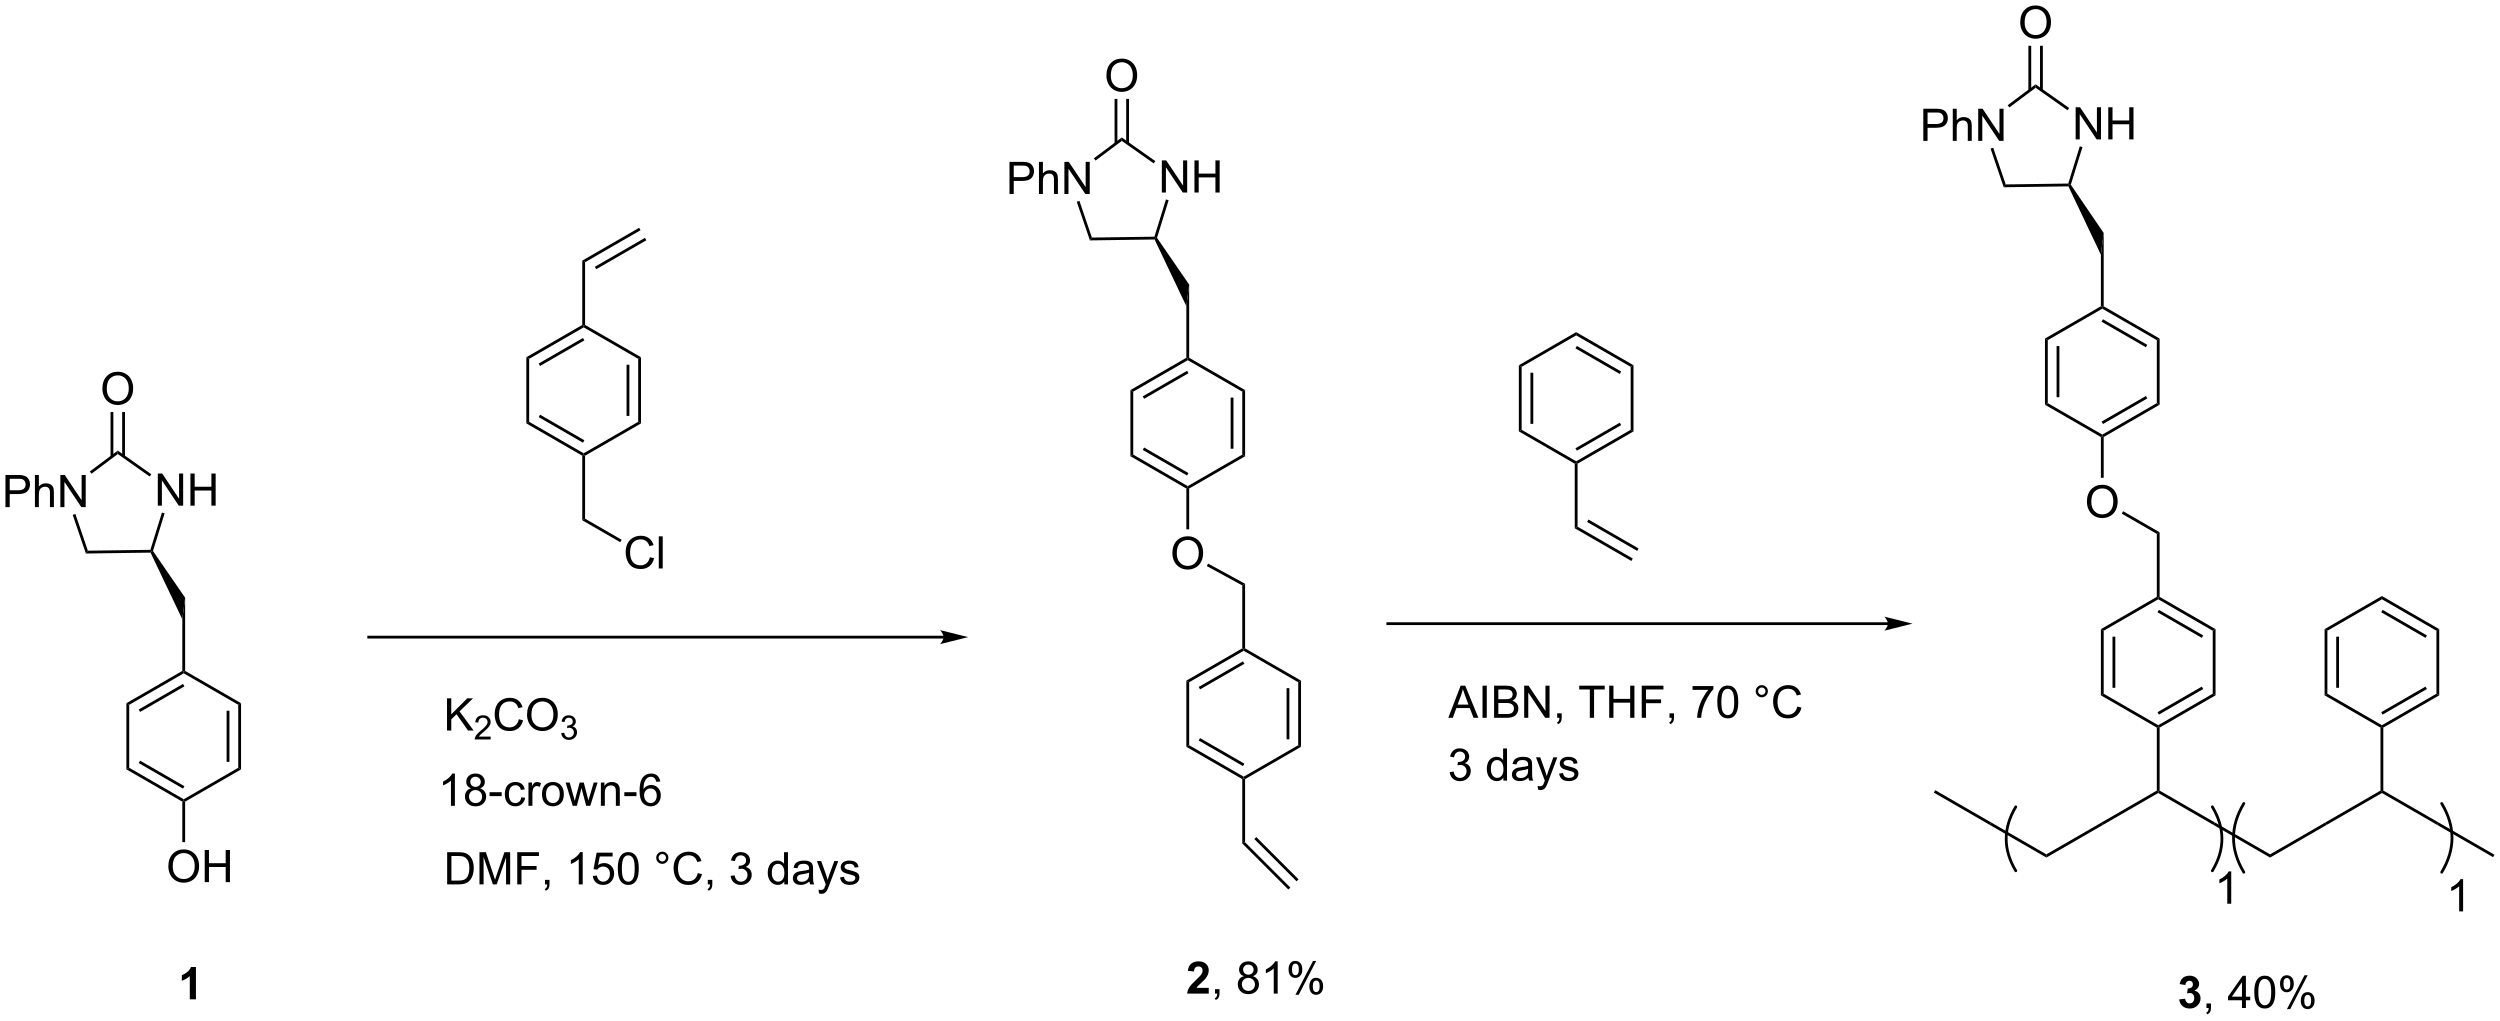<?xml version="1.0" encoding="UTF-8"?>
<!DOCTYPE svg PUBLIC '-//W3C//DTD SVG 1.0//EN'
          'http://www.w3.org/TR/2001/REC-SVG-20010904/DTD/svg10.dtd'>
<svg stroke-dasharray="none" shape-rendering="auto" xmlns="http://www.w3.org/2000/svg" font-family="'Dialog'" text-rendering="auto" width="1024" fill-opacity="1" color-interpolation="auto" color-rendering="auto" preserveAspectRatio="xMidYMid meet" font-size="12px" viewBox="0 0 1024 418" fill="black" xmlns:xlink="http://www.w3.org/1999/xlink" stroke="black" image-rendering="auto" stroke-miterlimit="10" stroke-linecap="square" stroke-linejoin="miter" font-style="normal" stroke-width="1" height="418" stroke-dashoffset="0" font-weight="normal" stroke-opacity="1"
><!--Generated by the Batik Graphics2D SVG Generator--><defs id="genericDefs"
  /><g
  ><defs id="defs1"
    ><clipPath clipPathUnits="userSpaceOnUse" id="clipPath1"
      ><path d="M2.479 1.611 L460.414 1.611 L460.414 188.417 L2.479 188.417 L2.479 1.611 Z"
      /></clipPath
      ><clipPath clipPathUnits="userSpaceOnUse" id="clipPath2"
      ><path d="M3.9 10.335 L3.9 191.946 L449.103 191.946 L449.103 10.335 Z"
      /></clipPath
    ></defs
    ><g transform="scale(2.236,2.236) translate(-2.479,-1.611) matrix(1.029,0,0,1.029,-1.533,-9.019)"
    ><path d="M117.679 50.88 L117.929 51.313 L108.094 56.991 L107.594 56.702 ZM118.714 52.673 L109.79 57.825 L110.04 58.258 L118.964 53.106 Z" stroke="none" clip-path="url(#clipPath2)"
    /></g
    ><g transform="matrix(2.3,0,0,2.3,-8.97,-23.771)"
    ><path d="M107.594 56.702 L108.094 56.991 L108.094 68.202 L107.844 68.347 L107.594 68.202 Z" stroke="none" clip-path="url(#clipPath2)"
    /></g
    ><g transform="matrix(2.3,0,0,2.3,-8.97,-23.771)"
    ><path d="M107.594 68.202 L107.844 68.347 L107.844 68.635 L98.135 74.241 L97.635 73.952 ZM107.719 70.52 L99.83 75.075 L100.08 75.508 L107.969 70.954 Z" stroke="none" clip-path="url(#clipPath2)"
    /></g
    ><g transform="matrix(2.3,0,0,2.3,-8.97,-23.771)"
    ><path d="M97.635 73.952 L98.135 74.241 L98.135 85.452 L97.635 85.741 Z" stroke="none" clip-path="url(#clipPath2)"
    /></g
    ><g transform="matrix(2.3,0,0,2.3,-8.97,-23.771)"
    ><path d="M97.635 85.741 L98.135 85.452 L107.844 91.058 L107.844 91.347 L107.594 91.491 ZM99.83 84.618 L107.719 89.173 L107.969 88.74 L100.08 84.185 Z" stroke="none" clip-path="url(#clipPath2)"
    /></g
    ><g transform="matrix(2.3,0,0,2.3,-8.97,-23.771)"
    ><path d="M108.094 91.491 L107.844 91.347 L107.844 91.058 L117.554 85.452 L118.054 85.741 Z" stroke="none" clip-path="url(#clipPath2)"
    /></g
    ><g transform="matrix(2.3,0,0,2.3,-8.97,-23.771)"
    ><path d="M118.054 85.741 L117.554 85.452 L117.554 74.241 L118.054 73.952 ZM115.984 84.402 L115.984 75.292 L115.484 75.292 L115.484 84.402 Z" stroke="none" clip-path="url(#clipPath2)"
    /></g
    ><g transform="matrix(2.3,0,0,2.3,-8.97,-23.771)"
    ><path d="M118.054 73.952 L117.554 74.241 L107.844 68.635 L107.844 68.347 L108.094 68.202 Z" stroke="none" clip-path="url(#clipPath2)"
    /></g
    ><g transform="matrix(2.3,0,0,2.3,-8.97,-23.771)"
    ><path d="M107.594 91.491 L107.844 91.347 L108.094 91.491 L108.094 102.702 L107.594 102.991 Z" stroke="none" clip-path="url(#clipPath2)"
    /></g
    ><g transform="matrix(2.3,0,0,2.3,-8.97,-23.771)"
    ><path d="M119.632 109.564 L120.39 109.754 Q120.153 110.689 119.533 111.181 Q118.913 111.671 118.02 111.671 Q117.093 111.671 116.512 111.293 Q115.934 110.915 115.629 110.202 Q115.327 109.486 115.327 108.665 Q115.327 107.77 115.668 107.106 Q116.012 106.439 116.642 106.093 Q117.273 105.746 118.03 105.746 Q118.89 105.746 119.476 106.184 Q120.062 106.621 120.293 107.415 L119.546 107.59 Q119.348 106.965 118.968 106.681 Q118.59 106.395 118.015 106.395 Q117.356 106.395 116.911 106.712 Q116.468 107.027 116.288 107.561 Q116.109 108.095 116.109 108.66 Q116.109 109.392 116.322 109.936 Q116.536 110.481 116.984 110.751 Q117.434 111.02 117.957 111.02 Q118.593 111.02 119.033 110.652 Q119.476 110.285 119.632 109.564 ZM121.219 111.572 L121.219 105.845 L121.922 105.845 L121.922 111.572 L121.219 111.572 Z" stroke="none" clip-path="url(#clipPath2)"
    /></g
    ><g transform="matrix(2.3,0,0,2.3,-8.97,-23.771)"
    ><path d="M107.594 102.991 L108.094 102.702 L114.606 106.462 L114.356 106.894 Z" stroke="none" clip-path="url(#clipPath2)"
    /></g
    ><g transform="matrix(2.3,0,0,2.3,-8.97,-23.771)"
    ><path d="M32.003 100.389 L32.003 94.662 L32.782 94.662 L35.79 99.157 L35.79 94.662 L36.516 94.662 L36.516 100.389 L35.737 100.389 L32.73 95.889 L32.73 100.389 L32.003 100.389 ZM37.812 100.389 L37.812 94.662 L38.57 94.662 L38.57 97.014 L41.546 97.014 L41.546 94.662 L42.304 94.662 L42.304 100.389 L41.546 100.389 L41.546 97.689 L38.57 97.689 L38.57 100.389 L37.812 100.389 Z" stroke="none" clip-path="url(#clipPath2)"
    /></g
    ><g transform="matrix(2.3,0,0,2.3,-8.97,-23.771)"
    ><path d="M4.872 100.65 L4.872 94.923 L7.034 94.923 Q7.604 94.923 7.904 94.978 Q8.325 95.048 8.609 95.246 Q8.896 95.441 9.07 95.798 Q9.245 96.152 9.245 96.579 Q9.245 97.308 8.778 97.816 Q8.315 98.322 7.099 98.322 L5.63 98.322 L5.63 100.65 L4.872 100.65 ZM5.63 97.644 L7.112 97.644 Q7.846 97.644 8.153 97.371 Q8.463 97.098 8.463 96.603 Q8.463 96.243 8.281 95.988 Q8.099 95.73 7.802 95.65 Q7.612 95.598 7.096 95.598 L5.63 95.598 L5.63 97.644 ZM10.12 100.65 L10.12 94.923 L10.823 94.923 L10.823 96.978 Q11.315 96.407 12.065 96.407 Q12.526 96.407 12.864 96.59 Q13.206 96.769 13.351 97.09 Q13.497 97.41 13.497 98.019 L13.497 100.65 L12.794 100.65 L12.794 98.019 Q12.794 97.493 12.565 97.254 Q12.338 97.012 11.919 97.012 Q11.607 97.012 11.331 97.176 Q11.057 97.337 10.94 97.616 Q10.823 97.892 10.823 98.379 L10.823 100.65 L10.12 100.65 ZM14.65 100.65 L14.65 94.923 L15.428 94.923 L18.436 99.418 L18.436 94.923 L19.163 94.923 L19.163 100.65 L18.384 100.65 L15.376 96.15 L15.376 100.65 L14.65 100.65 Z" stroke="none" clip-path="url(#clipPath2)"
    /></g
    ><g transform="matrix(2.3,0,0,2.3,-8.97,-23.771)"
    ><path d="M19.193 108.912 L19.55 108.407 L30.684 108.251 L30.869 108.499 L30.713 108.751 Z" stroke="none" clip-path="url(#clipPath2)"
    /></g
    ><g transform="matrix(2.3,0,0,2.3,-8.97,-23.771)"
    ><path d="M31.143 108.458 L30.869 108.499 L30.684 108.251 L32.738 101.615 L33.215 101.763 Z" stroke="none" clip-path="url(#clipPath2)"
    /></g
    ><g transform="matrix(2.3,0,0,2.3,-8.97,-23.771)"
    ><path d="M30.847 94.795 L30.559 95.203 L24.877 91.195 L24.868 90.577 Z" stroke="none" clip-path="url(#clipPath2)"
    /></g
    ><g transform="matrix(2.3,0,0,2.3,-8.97,-23.771)"
    ><path d="M24.868 90.577 L24.877 91.195 L20.196 94.697 L19.897 94.296 Z" stroke="none" clip-path="url(#clipPath2)"
    /></g
    ><g transform="matrix(2.3,0,0,2.3,-8.97,-23.771)"
    ><path d="M16.85 102.03 L17.323 101.869 L19.55 108.407 L19.193 108.912 Z" stroke="none" clip-path="url(#clipPath2)"
    /></g
    ><g transform="matrix(2.3,0,0,2.3,-8.97,-23.771)"
    ><path d="M22.135 79.573 Q22.135 78.146 22.901 77.342 Q23.667 76.534 24.878 76.534 Q25.669 76.534 26.305 76.915 Q26.943 77.292 27.276 77.969 Q27.612 78.646 27.612 79.506 Q27.612 80.378 27.26 81.066 Q26.909 81.753 26.263 82.107 Q25.62 82.462 24.872 82.462 Q24.065 82.462 23.427 82.071 Q22.792 81.678 22.463 81.003 Q22.135 80.326 22.135 79.573 ZM22.917 79.584 Q22.917 80.62 23.471 81.217 Q24.029 81.81 24.87 81.81 Q25.724 81.81 26.276 81.209 Q26.831 80.607 26.831 79.503 Q26.831 78.803 26.594 78.282 Q26.357 77.761 25.901 77.475 Q25.448 77.185 24.88 77.185 Q24.075 77.185 23.495 77.74 Q22.917 78.292 22.917 79.584 Z" stroke="none" clip-path="url(#clipPath2)"
    /></g
    ><g transform="matrix(2.3,0,0,2.3,-8.97,-23.771)"
    ><path d="M26.157 91.616 L26.157 83.714 L25.657 83.714 L25.657 91.616 ZM24.087 91.66 L24.087 83.714 L23.587 83.714 L23.587 91.66 Z" stroke="none" clip-path="url(#clipPath2)"
    /></g
    ><g transform="matrix(2.3,0,0,2.3,-8.97,-23.771)"
    ><path d="M30.713 108.751 L30.869 108.499 L31.143 108.458 L36.869 116.781 L36.369 120.622 Z" stroke="none" clip-path="url(#clipPath2)"
    /></g
    ><g transform="matrix(2.3,0,0,2.3,-8.97,-23.771)"
    ><path d="M36.369 120.622 L36.869 116.781 L36.869 129.814 L36.619 129.958 L36.369 129.814 Z" stroke="none" clip-path="url(#clipPath2)"
    /></g
    ><g transform="matrix(2.3,0,0,2.3,-8.97,-23.771)"
    ><path d="M36.369 129.814 L36.619 129.958 L36.619 130.247 L26.91 135.852 L26.41 135.564 ZM36.494 132.132 L28.605 136.687 L28.855 137.12 L36.744 132.565 Z" stroke="none" clip-path="url(#clipPath2)"
    /></g
    ><g transform="matrix(2.3,0,0,2.3,-8.97,-23.771)"
    ><path d="M26.41 135.564 L26.91 135.852 L26.91 147.064 L26.41 147.352 Z" stroke="none" clip-path="url(#clipPath2)"
    /></g
    ><g transform="matrix(2.3,0,0,2.3,-8.97,-23.771)"
    ><path d="M26.41 147.352 L26.91 147.064 L36.619 152.669 L36.619 152.958 L36.369 153.102 ZM28.605 146.229 L36.494 150.784 L36.744 150.351 L28.855 145.796 Z" stroke="none" clip-path="url(#clipPath2)"
    /></g
    ><g transform="matrix(2.3,0,0,2.3,-8.97,-23.771)"
    ><path d="M36.869 153.102 L36.619 152.958 L36.619 152.669 L46.328 147.064 L46.828 147.352 Z" stroke="none" clip-path="url(#clipPath2)"
    /></g
    ><g transform="matrix(2.3,0,0,2.3,-8.97,-23.771)"
    ><path d="M46.828 147.352 L46.328 147.064 L46.328 135.852 L46.828 135.564 ZM44.758 146.013 L44.758 136.903 L44.258 136.903 L44.258 146.013 Z" stroke="none" clip-path="url(#clipPath2)"
    /></g
    ><g transform="matrix(2.3,0,0,2.3,-8.97,-23.771)"
    ><path d="M46.828 135.564 L46.328 135.852 L36.619 130.247 L36.619 129.958 L36.869 129.814 Z" stroke="none" clip-path="url(#clipPath2)"
    /></g
    ><g transform="matrix(2.3,0,0,2.3,-8.97,-23.771)"
    ><path d="M33.882 164.644 Q33.882 163.217 34.648 162.412 Q35.413 161.605 36.624 161.605 Q37.416 161.605 38.051 161.985 Q38.689 162.363 39.023 163.04 Q39.359 163.717 39.359 164.576 Q39.359 165.449 39.007 166.136 Q38.656 166.824 38.01 167.178 Q37.367 167.532 36.619 167.532 Q35.812 167.532 35.174 167.141 Q34.538 166.748 34.21 166.074 Q33.882 165.397 33.882 164.644 ZM34.663 164.654 Q34.663 165.691 35.218 166.287 Q35.775 166.881 36.617 166.881 Q37.471 166.881 38.023 166.279 Q38.577 165.678 38.577 164.574 Q38.577 163.873 38.34 163.352 Q38.103 162.831 37.648 162.545 Q37.195 162.256 36.627 162.256 Q35.822 162.256 35.242 162.811 Q34.663 163.363 34.663 164.654 ZM40.357 167.433 L40.357 161.706 L41.115 161.706 L41.115 164.058 L44.092 164.058 L44.092 161.706 L44.85 161.706 L44.85 167.433 L44.092 167.433 L44.092 164.732 L41.115 164.732 L41.115 167.433 L40.357 167.433 Z" stroke="none" clip-path="url(#clipPath2)"
    /></g
    ><g transform="matrix(2.3,0,0,2.3,-8.97,-23.771)"
    ><path d="M36.369 153.102 L36.619 152.958 L36.869 153.102 L36.869 160.308 L36.369 160.308 Z" stroke="none" clip-path="url(#clipPath2)"
    /></g
    ><g transform="matrix(2.3,0,0,2.3,-8.97,-23.771)"
    ><path d="M38.794 188.301 L37.698 188.301 L37.698 184.163 Q37.096 184.726 36.279 184.996 L36.279 183.999 Q36.709 183.858 37.211 183.468 Q37.716 183.074 37.904 182.551 L38.794 182.551 L38.794 188.301 Z" stroke="none" clip-path="url(#clipPath2)"
    /></g
    ><g transform="matrix(2.3,0,0,2.3,-8.97,-23.771)"
    ><path d="M171.944 123.547 L69.568 123.547 L69.318 123.547 L69.318 124.047 L69.568 124.047 L171.944 124.047 L172.194 124.047 L172.194 123.547 L171.944 123.547 ZM176.319 123.797 L171.319 122.547 C171.319 122.547 171.944 123.25 171.944 123.797 C171.944 124.344 171.319 125.047 171.319 125.047 Z" stroke="none" clip-path="url(#clipPath2)"
    /></g
    ><g transform="matrix(2.3,0,0,2.3,-8.97,-23.771)"
    ><path d="M83.508 140.428 L83.508 134.702 L84.266 134.702 L84.266 137.54 L87.109 134.702 L88.138 134.702 L85.734 137.022 L88.242 140.428 L87.242 140.428 L85.203 137.53 L84.266 138.444 L84.266 140.428 L83.508 140.428 Z" stroke="none" clip-path="url(#clipPath2)"
    /></g
    ><g transform="matrix(2.3,0,0,2.3,-8.97,-23.771)"
    ><path d="M91.279 141.52 L91.279 142.028 L88.44 142.028 Q88.434 141.837 88.502 141.661 Q88.61 141.372 88.848 141.091 Q89.088 140.81 89.539 140.44 Q90.239 139.866 90.485 139.53 Q90.731 139.194 90.731 138.895 Q90.731 138.583 90.506 138.368 Q90.283 138.151 89.922 138.151 Q89.541 138.151 89.313 138.38 Q89.084 138.608 89.082 139.013 L88.539 138.958 Q88.596 138.351 88.959 138.034 Q89.323 137.716 89.934 137.716 Q90.553 137.716 90.912 138.06 Q91.274 138.401 91.274 138.907 Q91.274 139.165 91.168 139.415 Q91.063 139.663 90.817 139.939 Q90.573 140.214 90.004 140.694 Q89.529 141.093 89.395 141.235 Q89.26 141.378 89.172 141.52 L91.279 141.52 Z" stroke="none" clip-path="url(#clipPath2)"
    /></g
    ><g transform="matrix(2.3,0,0,2.3,-8.97,-23.771)"
    ><path d="M96.298 138.421 L97.056 138.611 Q96.819 139.546 96.199 140.038 Q95.579 140.527 94.686 140.527 Q93.759 140.527 93.178 140.15 Q92.6 139.772 92.295 139.059 Q91.993 138.342 91.993 137.522 Q91.993 136.626 92.335 135.962 Q92.678 135.296 93.308 134.949 Q93.939 134.603 94.697 134.603 Q95.556 134.603 96.142 135.04 Q96.728 135.478 96.96 136.272 L96.212 136.446 Q96.014 135.821 95.634 135.538 Q95.256 135.251 94.681 135.251 Q94.022 135.251 93.577 135.569 Q93.134 135.884 92.954 136.418 Q92.775 136.952 92.775 137.517 Q92.775 138.249 92.988 138.793 Q93.202 139.337 93.65 139.608 Q94.1 139.876 94.624 139.876 Q95.259 139.876 95.699 139.509 Q96.142 139.142 96.298 138.421 ZM97.76 137.639 Q97.76 136.212 98.526 135.407 Q99.291 134.6 100.502 134.6 Q101.294 134.6 101.93 134.98 Q102.568 135.358 102.901 136.035 Q103.237 136.712 103.237 137.571 Q103.237 138.444 102.885 139.131 Q102.534 139.819 101.888 140.173 Q101.245 140.527 100.497 140.527 Q99.69 140.527 99.052 140.137 Q98.416 139.743 98.088 139.069 Q97.76 138.392 97.76 137.639 ZM98.541 137.65 Q98.541 138.686 99.096 139.282 Q99.653 139.876 100.495 139.876 Q101.349 139.876 101.901 139.275 Q102.456 138.673 102.456 137.569 Q102.456 136.868 102.219 136.348 Q101.982 135.827 101.526 135.54 Q101.073 135.251 100.505 135.251 Q99.7 135.251 99.12 135.806 Q98.541 136.358 98.541 137.65 Z" stroke="none" clip-path="url(#clipPath2)"
    /></g
    ><g transform="matrix(2.3,0,0,2.3,-8.97,-23.771)"
    ><path d="M103.847 140.893 L104.374 140.823 Q104.466 141.272 104.683 141.47 Q104.901 141.667 105.216 141.667 Q105.587 141.667 105.843 141.409 Q106.101 141.151 106.101 140.77 Q106.101 140.407 105.862 140.173 Q105.626 139.936 105.259 139.936 Q105.111 139.936 104.888 139.995 L104.947 139.532 Q104.999 139.538 105.03 139.538 Q105.368 139.538 105.638 139.362 Q105.907 139.186 105.907 138.819 Q105.907 138.53 105.71 138.341 Q105.515 138.149 105.204 138.149 Q104.896 138.149 104.691 138.343 Q104.486 138.536 104.427 138.923 L103.9 138.829 Q103.997 138.298 104.339 138.007 Q104.683 137.716 105.193 137.716 Q105.544 137.716 105.839 137.866 Q106.136 138.017 106.292 138.278 Q106.448 138.538 106.448 138.831 Q106.448 139.11 106.298 139.339 Q106.15 139.567 105.857 139.702 Q106.237 139.79 106.448 140.067 Q106.659 140.343 106.659 140.759 Q106.659 141.321 106.249 141.714 Q105.839 142.105 105.212 142.105 Q104.648 142.105 104.273 141.768 Q103.9 141.431 103.847 140.893 Z" stroke="none" clip-path="url(#clipPath2)"
    /></g
    ><g transform="matrix(2.3,0,0,2.3,-8.97,-23.771)"
    ><path d="M84.91 153.838 L84.207 153.838 L84.207 149.356 Q83.952 149.598 83.54 149.84 Q83.129 150.083 82.801 150.205 L82.801 149.525 Q83.389 149.247 83.829 148.853 Q84.272 148.458 84.457 148.088 L84.91 148.088 L84.91 153.838 ZM87.791 150.731 Q87.354 150.572 87.143 150.275 Q86.932 149.978 86.932 149.564 Q86.932 148.939 87.38 148.515 Q87.831 148.088 88.578 148.088 Q89.328 148.088 89.784 148.523 Q90.242 148.958 90.242 149.583 Q90.242 149.981 90.031 150.278 Q89.823 150.572 89.398 150.731 Q89.924 150.903 90.2 151.286 Q90.476 151.668 90.476 152.2 Q90.476 152.934 89.956 153.437 Q89.437 153.937 88.588 153.937 Q87.742 153.937 87.221 153.434 Q86.703 152.931 86.703 152.181 Q86.703 151.622 86.984 151.247 Q87.268 150.869 87.791 150.731 ZM87.651 149.541 Q87.651 149.947 87.911 150.205 Q88.174 150.463 88.594 150.463 Q89 150.463 89.258 150.208 Q89.518 149.95 89.518 149.58 Q89.518 149.192 89.25 148.929 Q88.984 148.666 88.586 148.666 Q88.182 148.666 87.916 148.924 Q87.651 149.181 87.651 149.541 ZM87.424 152.184 Q87.424 152.486 87.567 152.768 Q87.711 153.049 87.992 153.202 Q88.273 153.356 88.596 153.356 Q89.101 153.356 89.43 153.033 Q89.758 152.708 89.758 152.208 Q89.758 151.7 89.419 151.369 Q89.081 151.036 88.573 151.036 Q88.078 151.036 87.75 151.364 Q87.424 151.692 87.424 152.184 ZM91.082 152.119 L91.082 151.411 L93.241 151.411 L93.241 152.119 L91.082 152.119 ZM96.725 152.317 L97.418 152.408 Q97.303 153.122 96.837 153.528 Q96.371 153.931 95.691 153.931 Q94.84 153.931 94.321 153.374 Q93.803 152.817 93.803 151.778 Q93.803 151.106 94.025 150.603 Q94.249 150.098 94.704 149.848 Q95.16 149.596 95.694 149.596 Q96.371 149.596 96.801 149.937 Q97.23 150.278 97.35 150.908 L96.668 151.012 Q96.569 150.596 96.321 150.385 Q96.074 150.174 95.722 150.174 Q95.191 150.174 94.858 150.554 Q94.527 150.934 94.527 151.76 Q94.527 152.596 94.847 152.976 Q95.168 153.353 95.683 153.353 Q96.097 153.353 96.374 153.101 Q96.652 152.846 96.725 152.317 ZM98.011 153.838 L98.011 149.689 L98.644 149.689 L98.644 150.317 Q98.886 149.877 99.09 149.736 Q99.295 149.596 99.543 149.596 Q99.897 149.596 100.264 149.822 L100.022 150.473 Q99.764 150.322 99.506 150.322 Q99.277 150.322 99.092 150.46 Q98.91 150.598 98.832 150.846 Q98.715 151.221 98.715 151.666 L98.715 153.838 L98.011 153.838 ZM100.42 151.762 Q100.42 150.611 101.061 150.056 Q101.597 149.596 102.366 149.596 Q103.222 149.596 103.764 150.155 Q104.308 150.715 104.308 151.705 Q104.308 152.505 104.066 152.965 Q103.827 153.424 103.368 153.679 Q102.91 153.931 102.366 153.931 Q101.496 153.931 100.957 153.374 Q100.42 152.814 100.42 151.762 ZM101.144 151.762 Q101.144 152.559 101.491 152.958 Q101.84 153.353 102.366 153.353 Q102.889 153.353 103.236 152.955 Q103.584 152.556 103.584 151.739 Q103.584 150.971 103.236 150.575 Q102.886 150.176 102.366 150.176 Q101.84 150.176 101.491 150.572 Q101.144 150.965 101.144 151.762 ZM105.898 153.838 L104.627 149.689 L105.354 149.689 L106.015 152.083 L106.26 152.973 Q106.276 152.908 106.476 152.119 L107.135 149.689 L107.859 149.689 L108.479 152.096 L108.687 152.887 L108.924 152.088 L109.635 149.689 L110.32 149.689 L109.023 153.838 L108.291 153.838 L107.633 151.353 L107.471 150.645 L106.633 153.838 L105.898 153.838 ZM110.91 153.838 L110.91 149.689 L111.543 149.689 L111.543 150.278 Q111.999 149.596 112.863 149.596 Q113.238 149.596 113.551 149.731 Q113.866 149.864 114.022 150.083 Q114.178 150.301 114.241 150.603 Q114.28 150.799 114.28 151.286 L114.28 153.838 L113.577 153.838 L113.577 151.314 Q113.577 150.885 113.493 150.671 Q113.413 150.458 113.204 150.333 Q112.996 150.205 112.715 150.205 Q112.264 150.205 111.939 150.491 Q111.613 150.775 111.613 151.572 L111.613 153.838 L110.91 153.838 ZM115.086 152.119 L115.086 151.411 L117.245 151.411 L117.245 152.119 L115.086 152.119 ZM121.476 149.512 L120.776 149.567 Q120.682 149.153 120.51 148.965 Q120.226 148.666 119.807 148.666 Q119.471 148.666 119.219 148.853 Q118.885 149.096 118.692 149.562 Q118.502 150.025 118.495 150.885 Q118.75 150.497 119.117 150.309 Q119.484 150.122 119.885 150.122 Q120.588 150.122 121.083 150.64 Q121.578 151.158 121.578 151.978 Q121.578 152.518 121.344 152.981 Q121.112 153.442 120.706 153.689 Q120.299 153.937 119.784 153.937 Q118.906 153.937 118.351 153.291 Q117.797 152.643 117.797 151.158 Q117.797 149.497 118.409 148.744 Q118.945 148.088 119.851 148.088 Q120.526 148.088 120.958 148.468 Q121.39 148.846 121.476 149.512 ZM118.604 151.981 Q118.604 152.346 118.758 152.679 Q118.914 153.01 119.19 153.184 Q119.469 153.356 119.773 153.356 Q120.219 153.356 120.539 152.997 Q120.859 152.637 120.859 152.02 Q120.859 151.426 120.541 151.085 Q120.226 150.744 119.745 150.744 Q119.268 150.744 118.935 151.085 Q118.604 151.426 118.604 151.981 Z" stroke="none" clip-path="url(#clipPath2)"
    /></g
    ><g transform="matrix(2.3,0,0,2.3,-8.97,-23.771)"
    ><path d="M210.808 44.623 L210.808 38.897 L211.586 38.897 L214.594 43.392 L214.594 38.897 L215.321 38.897 L215.321 44.623 L214.542 44.623 L211.534 40.123 L211.534 44.623 L210.808 44.623 ZM216.616 44.623 L216.616 38.897 L217.374 38.897 L217.374 41.248 L220.351 41.248 L220.351 38.897 L221.108 38.897 L221.108 44.623 L220.351 44.623 L220.351 41.923 L217.374 41.923 L217.374 44.623 L216.616 44.623 Z" stroke="none" clip-path="url(#clipPath2)"
    /></g
    ><g transform="matrix(2.3,0,0,2.3,-8.97,-23.771)"
    ><path d="M183.677 44.884 L183.677 39.158 L185.838 39.158 Q186.409 39.158 186.708 39.212 Q187.13 39.283 187.414 39.481 Q187.7 39.676 187.875 40.033 Q188.049 40.387 188.049 40.814 Q188.049 41.543 187.583 42.051 Q187.119 42.556 185.903 42.556 L184.435 42.556 L184.435 44.884 L183.677 44.884 ZM184.435 41.879 L185.916 41.879 Q186.651 41.879 186.958 41.606 Q187.268 41.332 187.268 40.837 Q187.268 40.478 187.086 40.223 Q186.903 39.965 186.607 39.884 Q186.416 39.832 185.901 39.832 L184.435 39.832 L184.435 41.879 ZM188.924 44.884 L188.924 39.158 L189.627 39.158 L189.627 41.212 Q190.119 40.642 190.869 40.642 Q191.33 40.642 191.669 40.824 Q192.01 41.004 192.156 41.324 Q192.302 41.645 192.302 42.254 L192.302 44.884 L191.599 44.884 L191.599 42.254 Q191.599 41.728 191.369 41.488 Q191.143 41.246 190.724 41.246 Q190.411 41.246 190.135 41.41 Q189.862 41.572 189.744 41.85 Q189.627 42.126 189.627 42.613 L189.627 44.884 L188.924 44.884 ZM193.454 44.884 L193.454 39.158 L194.233 39.158 L197.241 43.652 L197.241 39.158 L197.967 39.158 L197.967 44.884 L197.189 44.884 L194.181 40.384 L194.181 44.884 L193.454 44.884 Z" stroke="none" clip-path="url(#clipPath2)"
    /></g
    ><g transform="matrix(2.3,0,0,2.3,-8.97,-23.771)"
    ><path d="M197.998 53.147 L198.354 52.642 L209.488 52.486 L209.674 52.733 L209.518 52.985 Z" stroke="none" clip-path="url(#clipPath2)"
    /></g
    ><g transform="matrix(2.3,0,0,2.3,-8.97,-23.771)"
    ><path d="M209.948 52.692 L209.674 52.733 L209.488 52.486 L211.542 45.85 L212.02 45.997 Z" stroke="none" clip-path="url(#clipPath2)"
    /></g
    ><g transform="matrix(2.3,0,0,2.3,-8.97,-23.771)"
    ><path d="M209.652 39.029 L209.364 39.438 L203.681 35.43 L203.673 34.812 Z" stroke="none" clip-path="url(#clipPath2)"
    /></g
    ><g transform="matrix(2.3,0,0,2.3,-8.97,-23.771)"
    ><path d="M203.673 34.812 L203.681 35.43 L199.001 38.931 L198.701 38.531 Z" stroke="none" clip-path="url(#clipPath2)"
    /></g
    ><g transform="matrix(2.3,0,0,2.3,-8.97,-23.771)"
    ><path d="M195.655 46.265 L196.128 46.104 L198.354 52.642 L197.998 53.147 Z" stroke="none" clip-path="url(#clipPath2)"
    /></g
    ><g transform="matrix(2.3,0,0,2.3,-8.97,-23.771)"
    ><path d="M200.94 23.808 Q200.94 22.381 201.705 21.576 Q202.471 20.769 203.682 20.769 Q204.474 20.769 205.109 21.149 Q205.747 21.527 206.08 22.204 Q206.416 22.881 206.416 23.74 Q206.416 24.613 206.065 25.3 Q205.713 25.988 205.067 26.342 Q204.424 26.696 203.677 26.696 Q202.869 26.696 202.232 26.305 Q201.596 25.912 201.268 25.238 Q200.94 24.561 200.94 23.808 ZM201.721 23.818 Q201.721 24.855 202.276 25.451 Q202.833 26.045 203.674 26.045 Q204.528 26.045 205.08 25.443 Q205.635 24.842 205.635 23.738 Q205.635 23.037 205.398 22.516 Q205.161 21.995 204.705 21.709 Q204.252 21.42 203.685 21.42 Q202.88 21.42 202.299 21.975 Q201.721 22.527 201.721 23.818 Z" stroke="none" clip-path="url(#clipPath2)"
    /></g
    ><g transform="matrix(2.3,0,0,2.3,-8.97,-23.771)"
    ><path d="M204.962 35.851 L204.962 27.949 L204.462 27.949 L204.462 35.851 ZM202.892 35.895 L202.892 27.949 L202.392 27.949 L202.392 35.895 Z" stroke="none" clip-path="url(#clipPath2)"
    /></g
    ><g transform="matrix(2.3,0,0,2.3,-8.97,-23.771)"
    ><path d="M209.518 52.985 L209.674 52.733 L209.948 52.692 L215.674 61.016 L215.174 64.856 Z" stroke="none" clip-path="url(#clipPath2)"
    /></g
    ><g transform="matrix(2.3,0,0,2.3,-8.97,-23.771)"
    ><path d="M215.174 64.856 L215.674 61.016 L215.674 74.048 L215.424 74.192 L215.174 74.048 Z" stroke="none" clip-path="url(#clipPath2)"
    /></g
    ><g transform="matrix(2.3,0,0,2.3,-8.97,-23.771)"
    ><path d="M215.174 74.048 L215.424 74.192 L215.424 74.481 L205.714 80.087 L205.214 79.798 ZM215.299 76.366 L207.409 80.921 L207.659 81.354 L215.549 76.799 Z" stroke="none" clip-path="url(#clipPath2)"
    /></g
    ><g transform="matrix(2.3,0,0,2.3,-8.97,-23.771)"
    ><path d="M205.214 79.798 L205.714 80.087 L205.714 91.298 L205.214 91.587 Z" stroke="none" clip-path="url(#clipPath2)"
    /></g
    ><g transform="matrix(2.3,0,0,2.3,-8.97,-23.771)"
    ><path d="M205.214 91.587 L205.714 91.298 L215.424 96.904 L215.424 97.192 L215.174 97.337 ZM207.409 90.464 L215.299 95.019 L215.549 94.586 L207.659 90.031 Z" stroke="none" clip-path="url(#clipPath2)"
    /></g
    ><g transform="matrix(2.3,0,0,2.3,-8.97,-23.771)"
    ><path d="M215.674 97.337 L215.424 97.192 L215.424 96.904 L225.133 91.298 L225.633 91.587 Z" stroke="none" clip-path="url(#clipPath2)"
    /></g
    ><g transform="matrix(2.3,0,0,2.3,-8.97,-23.771)"
    ><path d="M225.633 91.587 L225.133 91.298 L225.133 80.087 L225.633 79.798 ZM223.563 90.247 L223.563 81.138 L223.063 81.138 L223.063 90.247 Z" stroke="none" clip-path="url(#clipPath2)"
    /></g
    ><g transform="matrix(2.3,0,0,2.3,-8.97,-23.771)"
    ><path d="M225.633 79.798 L225.133 80.087 L215.424 74.481 L215.424 74.192 L215.674 74.048 Z" stroke="none" clip-path="url(#clipPath2)"
    /></g
    ><g transform="matrix(2.3,0,0,2.3,-8.97,-23.771)"
    ><path d="M212.687 108.878 Q212.687 107.451 213.452 106.647 Q214.218 105.839 215.429 105.839 Q216.22 105.839 216.856 106.22 Q217.494 106.597 217.827 107.274 Q218.163 107.951 218.163 108.811 Q218.163 109.683 217.812 110.371 Q217.46 111.058 216.814 111.412 Q216.171 111.766 215.424 111.766 Q214.616 111.766 213.978 111.376 Q213.343 110.983 213.015 110.308 Q212.687 109.631 212.687 108.878 ZM213.468 108.889 Q213.468 109.925 214.023 110.522 Q214.58 111.115 215.421 111.115 Q216.275 111.115 216.827 110.514 Q217.382 109.912 217.382 108.808 Q217.382 108.108 217.145 107.587 Q216.908 107.066 216.452 106.779 Q215.999 106.49 215.431 106.49 Q214.627 106.49 214.046 107.045 Q213.468 107.597 213.468 108.889 Z" stroke="none" clip-path="url(#clipPath2)"
    /></g
    ><g transform="matrix(2.3,0,0,2.3,-8.97,-23.771)"
    ><path d="M215.174 97.337 L215.424 97.192 L215.674 97.337 L215.674 104.603 L215.174 104.603 Z" stroke="none" clip-path="url(#clipPath2)"
    /></g
    ><g transform="matrix(2.3,0,0,2.3,-8.97,-23.771)"
    ><path d="M218.811 111.144 L219.05 110.706 L225.633 114.294 L225.133 114.591 Z" stroke="none" clip-path="url(#clipPath2)"
    /></g
    ><g transform="matrix(2.3,0,0,2.3,-8.97,-23.771)"
    ><path d="M225.133 114.591 L225.633 114.294 L225.633 125.798 L225.383 125.942 L225.133 125.798 Z" stroke="none" clip-path="url(#clipPath2)"
    /></g
    ><g transform="matrix(2.3,0,0,2.3,-8.97,-23.771)"
    ><path d="M225.133 125.798 L225.383 125.942 L225.383 126.231 L215.674 131.837 L215.174 131.548 ZM225.258 128.116 L217.369 132.671 L217.619 133.104 L225.508 128.549 Z" stroke="none" clip-path="url(#clipPath2)"
    /></g
    ><g transform="matrix(2.3,0,0,2.3,-8.97,-23.771)"
    ><path d="M215.174 131.548 L215.674 131.837 L215.674 143.048 L215.174 143.337 Z" stroke="none" clip-path="url(#clipPath2)"
    /></g
    ><g transform="matrix(2.3,0,0,2.3,-8.97,-23.771)"
    ><path d="M215.174 143.337 L215.674 143.048 L225.383 148.654 L225.383 148.942 L225.133 149.087 ZM217.369 142.214 L225.258 146.769 L225.508 146.336 L217.619 141.781 Z" stroke="none" clip-path="url(#clipPath2)"
    /></g
    ><g transform="matrix(2.3,0,0,2.3,-8.97,-23.771)"
    ><path d="M225.633 149.087 L225.383 148.942 L225.383 148.654 L235.092 143.048 L235.592 143.337 Z" stroke="none" clip-path="url(#clipPath2)"
    /></g
    ><g transform="matrix(2.3,0,0,2.3,-8.97,-23.771)"
    ><path d="M235.592 143.337 L235.092 143.048 L235.092 131.837 L235.592 131.548 ZM233.522 141.997 L233.522 132.888 L233.022 132.888 L233.022 141.997 Z" stroke="none" clip-path="url(#clipPath2)"
    /></g
    ><g transform="matrix(2.3,0,0,2.3,-8.97,-23.771)"
    ><path d="M235.592 131.548 L235.092 131.837 L225.383 126.231 L225.383 125.942 L225.633 125.798 Z" stroke="none" clip-path="url(#clipPath2)"
    /></g
    ><g transform="matrix(2.3,0,0,2.3,-8.97,-23.771)"
    ><path d="M225.133 149.087 L225.383 148.942 L225.633 149.087 L225.633 160.339 L225.133 160.546 Z" stroke="none" clip-path="url(#clipPath2)"
    /></g
    ><g transform="matrix(2.3,0,0,2.3,-8.97,-23.771)"
    ><path d="M225.133 160.546 L225.633 160.339 L233.691 168.397 L233.338 168.751 ZM227.276 159.762 L234.802 167.287 L235.155 166.934 L227.63 159.408 Z" stroke="none" clip-path="url(#clipPath2)"
    /></g
    ><g transform="matrix(2.3,0,0,2.3,-8.97,-23.771)"
    ><path d="M340.115 121.151 L251.052 121.151 L250.802 121.151 L250.802 121.651 L251.052 121.651 L340.115 121.651 L340.365 121.651 L340.365 121.151 L340.115 121.151 ZM344.49 121.401 L339.49 120.151 C339.49 120.151 340.115 120.854 340.115 121.401 C340.115 121.948 339.49 122.651 339.49 122.651 Z" stroke="none" clip-path="url(#clipPath2)"
    /></g
    ><g transform="matrix(2.3,0,0,2.3,-8.97,-23.771)"
    ><path d="M261.821 138.172 L264.021 132.445 L264.839 132.445 L267.183 138.172 L266.318 138.172 L265.651 136.438 L263.255 136.438 L262.628 138.172 L261.821 138.172 ZM263.474 135.82 L265.417 135.82 L264.818 134.234 Q264.545 133.511 264.412 133.047 Q264.302 133.596 264.104 134.141 L263.474 135.82 ZM267.917 138.172 L267.917 132.445 L268.675 132.445 L268.675 138.172 L267.917 138.172 ZM269.978 138.172 L269.978 132.445 L272.127 132.445 Q272.783 132.445 273.179 132.62 Q273.577 132.792 273.801 133.154 Q274.025 133.516 274.025 133.909 Q274.025 134.276 273.825 134.602 Q273.627 134.925 273.226 135.125 Q273.744 135.276 274.022 135.643 Q274.304 136.011 274.304 136.511 Q274.304 136.914 274.132 137.261 Q273.962 137.604 273.712 137.792 Q273.462 137.979 273.085 138.076 Q272.71 138.172 272.163 138.172 L269.978 138.172 ZM270.736 134.852 L271.976 134.852 Q272.478 134.852 272.697 134.784 Q272.986 134.698 273.132 134.5 Q273.28 134.3 273.28 134 Q273.28 133.714 273.142 133.498 Q273.007 133.281 272.752 133.201 Q272.499 133.12 271.882 133.12 L270.736 133.12 L270.736 134.852 ZM270.736 137.495 L272.163 137.495 Q272.53 137.495 272.679 137.469 Q272.939 137.422 273.113 137.313 Q273.291 137.203 273.403 136.995 Q273.517 136.784 273.517 136.511 Q273.517 136.19 273.353 135.956 Q273.189 135.719 272.897 135.623 Q272.608 135.526 272.062 135.526 L270.736 135.526 L270.736 137.495 ZM275.337 138.172 L275.337 132.445 L276.116 132.445 L279.124 136.94 L279.124 132.445 L279.851 132.445 L279.851 138.172 L279.072 138.172 L276.064 133.672 L276.064 138.172 L275.337 138.172 ZM281.216 138.172 L281.216 137.37 L282.019 137.37 L282.019 138.172 Q282.019 138.615 281.862 138.886 Q281.706 139.156 281.365 139.305 L281.17 139.005 Q281.394 138.906 281.498 138.716 Q281.604 138.529 281.615 138.172 L281.216 138.172 ZM287.026 138.172 L287.026 133.12 L285.138 133.12 L285.138 132.445 L289.677 132.445 L289.677 133.12 L287.784 133.12 L287.784 138.172 L287.026 138.172 ZM290.478 138.172 L290.478 132.445 L291.236 132.445 L291.236 134.797 L294.212 134.797 L294.212 132.445 L294.97 132.445 L294.97 138.172 L294.212 138.172 L294.212 135.471 L291.236 135.471 L291.236 138.172 L290.478 138.172 ZM296.271 138.172 L296.271 132.445 L300.136 132.445 L300.136 133.12 L297.029 133.12 L297.029 134.893 L299.716 134.893 L299.716 135.57 L297.029 135.57 L297.029 138.172 L296.271 138.172 ZM301.212 138.172 L301.212 137.37 L302.015 137.37 L302.015 138.172 Q302.015 138.615 301.858 138.886 Q301.702 139.156 301.361 139.305 L301.166 139.005 Q301.39 138.906 301.494 138.716 Q301.601 138.529 301.611 138.172 L301.212 138.172 ZM305.327 133.195 L305.327 132.518 L309.033 132.518 L309.033 133.065 Q308.486 133.649 307.95 134.615 Q307.413 135.578 307.119 136.596 Q306.908 137.315 306.851 138.172 L306.127 138.172 Q306.14 137.495 306.392 136.539 Q306.647 135.581 307.121 134.693 Q307.595 133.805 308.132 133.195 L305.327 133.195 ZM309.729 135.346 Q309.729 134.331 309.938 133.714 Q310.146 133.094 310.558 132.758 Q310.972 132.422 311.597 132.422 Q312.058 132.422 312.404 132.607 Q312.753 132.792 312.979 133.143 Q313.206 133.492 313.334 133.995 Q313.464 134.495 313.464 135.346 Q313.464 136.354 313.255 136.974 Q313.05 137.594 312.636 137.932 Q312.224 138.271 311.597 138.271 Q310.769 138.271 310.295 137.675 Q309.729 136.961 309.729 135.346 ZM310.451 135.346 Q310.451 136.758 310.781 137.224 Q311.112 137.69 311.597 137.69 Q312.081 137.69 312.409 137.221 Q312.74 136.753 312.74 135.346 Q312.74 133.932 312.409 133.469 Q312.081 133.003 311.589 133.003 Q311.104 133.003 310.815 133.414 Q310.451 133.938 310.451 135.346 ZM316.568 133.43 Q316.568 132.979 316.886 132.664 Q317.206 132.346 317.651 132.346 Q318.104 132.346 318.42 132.664 Q318.737 132.979 318.737 133.43 Q318.737 133.878 318.417 134.198 Q318.099 134.516 317.651 134.516 Q317.206 134.516 316.886 134.201 Q316.568 133.883 316.568 133.43 ZM316.995 133.43 Q316.995 133.703 317.188 133.896 Q317.38 134.089 317.654 134.089 Q317.925 134.089 318.117 133.896 Q318.31 133.703 318.31 133.43 Q318.31 133.156 318.117 132.964 Q317.925 132.768 317.654 132.768 Q317.38 132.768 317.188 132.964 Q316.995 133.156 316.995 133.43 ZM323.97 136.164 L324.728 136.354 Q324.491 137.289 323.871 137.781 Q323.252 138.271 322.358 138.271 Q321.431 138.271 320.851 137.893 Q320.272 137.516 319.968 136.802 Q319.666 136.086 319.666 135.266 Q319.666 134.37 320.007 133.706 Q320.351 133.039 320.981 132.693 Q321.611 132.346 322.369 132.346 Q323.228 132.346 323.814 132.784 Q324.4 133.221 324.632 134.016 L323.884 134.19 Q323.687 133.565 323.306 133.281 Q322.929 132.995 322.353 132.995 Q321.694 132.995 321.249 133.313 Q320.806 133.628 320.627 134.162 Q320.447 134.695 320.447 135.261 Q320.447 135.992 320.66 136.537 Q320.874 137.081 321.322 137.352 Q321.772 137.62 322.296 137.62 Q322.931 137.62 323.371 137.253 Q323.814 136.886 323.97 136.164 Z" stroke="none" clip-path="url(#clipPath2)"
    /></g
    ><g transform="matrix(2.3,0,0,2.3,-8.97,-23.771)"
    ><path d="M219.162 186.266 L219.162 187.287 L215.315 187.287 Q215.378 186.708 215.69 186.19 Q216.003 185.672 216.925 184.818 Q217.667 184.125 217.834 183.88 Q218.06 183.539 218.06 183.208 Q218.06 182.841 217.862 182.643 Q217.667 182.446 217.318 182.446 Q216.974 182.446 216.771 182.654 Q216.568 182.859 216.537 183.341 L215.443 183.232 Q215.542 182.326 216.058 181.932 Q216.573 181.537 217.347 181.537 Q218.193 181.537 218.677 181.995 Q219.162 182.451 219.162 183.13 Q219.162 183.516 219.024 183.867 Q218.886 184.216 218.584 184.599 Q218.386 184.852 217.865 185.328 Q217.347 185.805 217.206 185.961 Q217.068 186.117 216.982 186.266 L219.162 186.266 Z" stroke="none" clip-path="url(#clipPath2)"
    /></g
    ><g transform="matrix(2.3,0,0,2.3,-8.97,-23.771)"
    ><path d="M220.275 187.287 L220.275 186.484 L221.077 186.484 L221.077 187.287 Q221.077 187.729 220.921 188 Q220.764 188.271 220.423 188.419 L220.228 188.12 Q220.452 188.021 220.556 187.831 Q220.663 187.643 220.673 187.287 L220.275 187.287 ZM225.423 184.18 Q224.986 184.021 224.775 183.724 Q224.564 183.427 224.564 183.013 Q224.564 182.388 225.012 181.964 Q225.462 181.537 226.21 181.537 Q226.96 181.537 227.416 181.971 Q227.874 182.406 227.874 183.031 Q227.874 183.43 227.663 183.727 Q227.455 184.021 227.03 184.18 Q227.556 184.352 227.832 184.734 Q228.108 185.117 228.108 185.649 Q228.108 186.383 227.587 186.886 Q227.069 187.386 226.22 187.386 Q225.374 187.386 224.853 186.883 Q224.335 186.38 224.335 185.63 Q224.335 185.071 224.616 184.696 Q224.9 184.318 225.423 184.18 ZM225.283 182.99 Q225.283 183.396 225.543 183.654 Q225.806 183.912 226.225 183.912 Q226.632 183.912 226.889 183.656 Q227.15 183.399 227.15 183.029 Q227.15 182.641 226.882 182.378 Q226.616 182.115 226.218 182.115 Q225.814 182.115 225.548 182.373 Q225.283 182.63 225.283 182.99 ZM225.056 185.633 Q225.056 185.935 225.199 186.216 Q225.343 186.498 225.624 186.651 Q225.905 186.805 226.228 186.805 Q226.733 186.805 227.061 186.482 Q227.389 186.156 227.389 185.656 Q227.389 185.149 227.051 184.818 Q226.712 184.484 226.205 184.484 Q225.71 184.484 225.382 184.813 Q225.056 185.141 225.056 185.633 ZM231.44 187.287 L230.737 187.287 L230.737 182.805 Q230.482 183.047 230.071 183.289 Q229.659 183.531 229.331 183.654 L229.331 182.974 Q229.919 182.696 230.36 182.302 Q230.802 181.906 230.987 181.537 L231.44 181.537 L231.44 187.287 ZM233.374 182.935 Q233.374 182.321 233.681 181.891 Q233.991 181.461 234.577 181.461 Q235.116 181.461 235.468 181.846 Q235.822 182.232 235.822 182.977 Q235.822 183.703 235.465 184.096 Q235.108 184.49 234.585 184.49 Q234.064 184.49 233.718 184.104 Q233.374 183.716 233.374 182.935 ZM234.595 181.946 Q234.335 181.946 234.16 182.172 Q233.986 182.399 233.986 183.005 Q233.986 183.555 234.16 183.781 Q234.337 184.005 234.595 184.005 Q234.861 184.005 235.035 183.779 Q235.21 183.552 235.21 182.951 Q235.21 182.396 235.033 182.172 Q234.858 181.946 234.595 181.946 ZM234.6 187.498 L237.733 181.461 L238.304 181.461 L235.181 187.498 L234.6 187.498 ZM237.077 185.943 Q237.077 185.326 237.384 184.899 Q237.694 184.469 238.283 184.469 Q238.822 184.469 239.176 184.854 Q239.53 185.24 239.53 185.984 Q239.53 186.711 239.171 187.104 Q238.814 187.498 238.288 187.498 Q237.767 187.498 237.421 187.109 Q237.077 186.719 237.077 185.943 ZM238.304 184.953 Q238.038 184.953 237.863 185.18 Q237.689 185.406 237.689 186.013 Q237.689 186.56 237.863 186.787 Q238.041 187.013 238.298 187.013 Q238.569 187.013 238.741 186.787 Q238.916 186.56 238.916 185.958 Q238.916 185.404 238.738 185.18 Q238.564 184.953 238.304 184.953 Z" stroke="none" clip-path="url(#clipPath2)"
    /></g
    ><g transform="matrix(2.3,0,0,2.3,-8.97,-23.771)"
    ><path d="M274.385 75.377 L274.885 75.665 L274.885 86.877 L274.385 87.165 ZM276.455 76.716 L276.455 85.826 L276.955 85.826 L276.955 76.716 Z" stroke="none" clip-path="url(#clipPath2)"
    /></g
    ><g transform="matrix(2.3,0,0,2.3,-8.97,-23.771)"
    ><path d="M274.385 87.165 L274.885 86.877 L284.594 92.482 L284.594 92.771 L284.344 92.915 Z" stroke="none" clip-path="url(#clipPath2)"
    /></g
    ><g transform="matrix(2.3,0,0,2.3,-8.97,-23.771)"
    ><path d="M284.844 92.915 L284.594 92.771 L284.594 92.482 L294.303 86.877 L294.803 87.165 ZM284.719 90.597 L292.608 86.042 L292.358 85.609 L284.469 90.164 Z" stroke="none" clip-path="url(#clipPath2)"
    /></g
    ><g transform="matrix(2.3,0,0,2.3,-8.97,-23.771)"
    ><path d="M294.803 87.165 L294.303 86.877 L294.303 75.665 L294.803 75.377 Z" stroke="none" clip-path="url(#clipPath2)"
    /></g
    ><g transform="matrix(2.3,0,0,2.3,-8.97,-23.771)"
    ><path d="M294.803 75.377 L294.303 75.665 L284.594 70.06 L284.594 69.482 ZM292.608 76.5 L284.719 71.945 L284.469 72.378 L292.358 76.933 Z" stroke="none" clip-path="url(#clipPath2)"
    /></g
    ><g transform="matrix(2.3,0,0,2.3,-8.97,-23.771)"
    ><path d="M284.594 69.482 L284.594 70.06 L274.885 75.665 L274.385 75.377 Z" stroke="none" clip-path="url(#clipPath2)"
    /></g
    ><g transform="matrix(2.3,0,0,2.3,-8.97,-23.771)"
    ><path d="M284.344 92.915 L284.594 92.771 L284.844 92.915 L284.844 104.127 L284.344 104.415 Z" stroke="none" clip-path="url(#clipPath2)"
    /></g
    ><g transform="matrix(2.3,0,0,2.3,-8.97,-23.771)"
    ><path d="M284.344 104.415 L284.844 104.127 L294.678 109.804 L294.428 110.237 ZM286.539 103.292 L295.463 108.445 L295.713 108.012 L286.789 102.859 Z" stroke="none" clip-path="url(#clipPath2)"
    /></g
    ><g transform="matrix(2.3,0,0,2.3,-8.97,-23.771)"
    ><path d="M401.253 171.273 L400.55 171.273 L400.55 166.792 Q400.294 167.034 399.883 167.276 Q399.471 167.518 399.143 167.641 L399.143 166.961 Q399.732 166.682 400.172 166.289 Q400.615 165.893 400.8 165.523 L401.253 165.523 L401.253 171.273 Z" stroke="none" clip-path="url(#clipPath2)"
    /></g
    ><g transform="matrix(2.3,0,0,2.3,-8.97,-23.771)"
    ><path d="M391.984 188.32 L393.047 188.193 Q393.096 188.599 393.318 188.815 Q393.542 189.029 393.859 189.029 Q394.198 189.029 394.43 188.771 Q394.664 188.513 394.664 188.076 Q394.664 187.661 394.44 187.419 Q394.219 187.177 393.898 187.177 Q393.687 187.177 393.393 187.258 L393.515 186.365 Q393.961 186.375 394.195 186.172 Q394.43 185.966 394.43 185.625 Q394.43 185.336 394.258 185.164 Q394.086 184.992 393.799 184.992 Q393.518 184.992 393.318 185.188 Q393.12 185.383 393.078 185.758 L392.065 185.586 Q392.172 185.068 392.383 184.758 Q392.596 184.445 392.976 184.268 Q393.359 184.091 393.831 184.091 Q394.64 184.091 395.127 184.607 Q395.531 185.029 395.531 185.56 Q395.531 186.313 394.706 186.763 Q395.198 186.867 395.492 187.234 Q395.789 187.602 395.789 188.123 Q395.789 188.875 395.237 189.409 Q394.687 189.94 393.867 189.94 Q393.088 189.94 392.575 189.492 Q392.065 189.044 391.984 188.32 Z" stroke="none" clip-path="url(#clipPath2)"
    /></g
    ><g transform="matrix(2.3,0,0,2.3,-8.97,-23.771)"
    ><path d="M396.842 189.841 L396.842 189.039 L397.644 189.039 L397.644 189.841 Q397.644 190.284 397.488 190.555 Q397.332 190.826 396.991 190.974 L396.796 190.674 Q397.019 190.576 397.124 190.386 Q397.23 190.198 397.241 189.841 L396.842 189.841 ZM403.163 189.841 L403.163 188.469 L400.678 188.469 L400.678 187.826 L403.293 184.115 L403.866 184.115 L403.866 187.826 L404.639 187.826 L404.639 188.469 L403.866 188.469 L403.866 189.841 L403.163 189.841 ZM403.163 187.826 L403.163 185.242 L401.371 187.826 L403.163 187.826 ZM405.359 187.016 Q405.359 186 405.568 185.383 Q405.776 184.763 406.187 184.427 Q406.601 184.091 407.226 184.091 Q407.687 184.091 408.034 184.276 Q408.383 184.461 408.609 184.813 Q408.836 185.161 408.963 185.664 Q409.094 186.164 409.094 187.016 Q409.094 188.024 408.885 188.643 Q408.68 189.263 408.265 189.602 Q407.854 189.94 407.226 189.94 Q406.398 189.94 405.924 189.344 Q405.359 188.63 405.359 187.016 ZM406.081 187.016 Q406.081 188.427 406.411 188.893 Q406.742 189.359 407.226 189.359 Q407.711 189.359 408.039 188.891 Q408.37 188.422 408.37 187.016 Q408.37 185.602 408.039 185.138 Q407.711 184.672 407.219 184.672 Q406.734 184.672 406.445 185.083 Q406.081 185.607 406.081 187.016 ZM409.941 185.49 Q409.941 184.875 410.249 184.445 Q410.558 184.016 411.144 184.016 Q411.683 184.016 412.035 184.401 Q412.389 184.786 412.389 185.531 Q412.389 186.258 412.032 186.651 Q411.676 187.044 411.152 187.044 Q410.631 187.044 410.285 186.659 Q409.941 186.271 409.941 185.49 ZM411.163 184.5 Q410.902 184.5 410.728 184.727 Q410.553 184.953 410.553 185.56 Q410.553 186.109 410.728 186.336 Q410.905 186.56 411.163 186.56 Q411.428 186.56 411.603 186.333 Q411.777 186.107 411.777 185.505 Q411.777 184.951 411.6 184.727 Q411.426 184.5 411.163 184.5 ZM411.168 190.052 L414.301 184.016 L414.871 184.016 L411.749 190.052 L411.168 190.052 ZM413.644 188.498 Q413.644 187.88 413.952 187.453 Q414.262 187.024 414.85 187.024 Q415.389 187.024 415.743 187.409 Q416.098 187.794 416.098 188.539 Q416.098 189.266 415.738 189.659 Q415.381 190.052 414.855 190.052 Q414.334 190.052 413.988 189.664 Q413.644 189.274 413.644 188.498 ZM414.871 187.508 Q414.605 187.508 414.431 187.734 Q414.256 187.961 414.256 188.568 Q414.256 189.115 414.431 189.341 Q414.608 189.568 414.866 189.568 Q415.137 189.568 415.308 189.341 Q415.483 189.115 415.483 188.513 Q415.483 187.958 415.306 187.734 Q415.131 187.508 414.871 187.508 Z" stroke="none" clip-path="url(#clipPath2)"
    /></g
    ><g transform="matrix(2.3,0,0,2.3,-8.97,-23.771)"
    ><path d="M388 151.126 L388.25 151.271 L388.25 151.56 L378.415 157.237 L378.165 156.804 Z" stroke="none" clip-path="url(#clipPath2)"
    /></g
    ><g transform="matrix(2.3,0,0,2.3,-8.97,-23.771)"
    ><path d="M398.334 156.804 L398.084 157.237 L388.25 151.56 L388.25 151.271 L388.5 151.126 Z" stroke="none" clip-path="url(#clipPath2)"
    /></g
    ><g transform="matrix(2.3,0,0,2.3,-8.97,-23.771)"
    ><path d="M427.837 151.126 L428.087 151.271 L428.087 151.56 L418.253 157.237 L418.003 156.804 Z" stroke="none" clip-path="url(#clipPath2)"
    /></g
    ><g transform="matrix(2.3,0,0,2.3,-8.97,-23.771)"
    ><path d="M438.171 156.804 L437.921 157.237 L428.087 151.56 L428.087 151.271 L428.337 151.126 Z" stroke="none" clip-path="url(#clipPath2)"
    /></g
    ><g transform="matrix(2.3,0,0,2.3,-8.97,-23.771)"
    ><path d="M378.165 156.804 L378.415 157.237 L368.331 163.06 L368.331 162.482 Z" stroke="none" clip-path="url(#clipPath2)"
    /></g
    ><g transform="matrix(2.3,0,0,2.3,-8.97,-23.771)"
    ><path d="M398.084 157.237 L398.334 156.804 L408.168 162.482 L408.168 163.06 Z" stroke="none" clip-path="url(#clipPath2)"
    /></g
    ><g transform="matrix(2.3,0,0,2.3,-8.97,-23.771)"
    ><path d="M418.003 156.804 L418.253 157.237 L408.168 163.06 L408.168 162.482 Z" stroke="none" clip-path="url(#clipPath2)"
    /></g
    ><g transform="matrix(2.3,0,0,2.3,-8.97,-23.771)"
    ><path d="M437.921 157.237 L438.171 156.804 L448.13 162.554 L447.88 162.987 Z" stroke="none" clip-path="url(#clipPath2)"
    /></g
    ><g transform="matrix(2.3,0,0,2.3,-8.97,-23.771)"
    ><path d="M388.5 151.126 L388.25 151.271 L388 151.126 L388 139.915 L388.25 139.771 L388.5 139.915 Z" stroke="none" clip-path="url(#clipPath2)"
    /></g
    ><g transform="matrix(2.3,0,0,2.3,-8.97,-23.771)"
    ><path d="M428.337 151.126 L428.087 151.271 L427.837 151.126 L427.837 139.915 L428.087 139.771 L428.337 139.915 Z" stroke="none" clip-path="url(#clipPath2)"
    /></g
    ><g transform="matrix(2.3,0,0,2.3,-8.97,-23.771)"
    ><path d="M388.5 139.915 L388.25 139.771 L388.25 139.482 L397.959 133.876 L398.459 134.165 ZM388.375 137.597 L396.264 133.042 L396.014 132.609 L388.125 137.164 Z" stroke="none" clip-path="url(#clipPath2)"
    /></g
    ><g transform="matrix(2.3,0,0,2.3,-8.97,-23.771)"
    ><path d="M398.459 134.165 L397.959 133.876 L397.959 122.665 L398.459 122.376 Z" stroke="none" clip-path="url(#clipPath2)"
    /></g
    ><g transform="matrix(2.3,0,0,2.3,-8.97,-23.771)"
    ><path d="M398.459 122.376 L397.959 122.665 L388.25 117.059 L388.25 116.771 L388.5 116.626 ZM396.264 123.499 L388.375 118.945 L388.125 119.377 L396.014 123.932 Z" stroke="none" clip-path="url(#clipPath2)"
    /></g
    ><g transform="matrix(2.3,0,0,2.3,-8.97,-23.771)"
    ><path d="M388 116.626 L388.25 116.771 L388.25 117.059 L378.54 122.665 L378.04 122.376 Z" stroke="none" clip-path="url(#clipPath2)"
    /></g
    ><g transform="matrix(2.3,0,0,2.3,-8.97,-23.771)"
    ><path d="M378.04 122.376 L378.54 122.665 L378.54 133.876 L378.04 134.165 ZM380.11 123.716 L380.11 132.826 L380.61 132.826 L380.61 123.716 Z" stroke="none" clip-path="url(#clipPath2)"
    /></g
    ><g transform="matrix(2.3,0,0,2.3,-8.97,-23.771)"
    ><path d="M378.04 134.165 L378.54 133.876 L388.25 139.482 L388.25 139.771 L388 139.915 Z" stroke="none" clip-path="url(#clipPath2)"
    /></g
    ><g transform="matrix(2.3,0,0,2.3,-8.97,-23.771)"
    ><path d="M388.5 116.626 L388.25 116.771 L388 116.626 L388 105.415 L388.5 105.126 Z" stroke="none" clip-path="url(#clipPath2)"
    /></g
    ><g transform="matrix(2.3,0,0,2.3,-8.97,-23.771)"
    ><path d="M375.553 99.707 Q375.553 98.28 376.319 97.475 Q377.085 96.668 378.296 96.668 Q379.087 96.668 379.723 97.048 Q380.361 97.425 380.694 98.103 Q381.03 98.78 381.03 99.639 Q381.03 100.511 380.678 101.199 Q380.327 101.886 379.681 102.241 Q379.038 102.595 378.29 102.595 Q377.483 102.595 376.845 102.204 Q376.21 101.811 375.882 101.136 Q375.553 100.459 375.553 99.707 ZM376.335 99.717 Q376.335 100.754 376.889 101.35 Q377.447 101.944 378.288 101.944 Q379.142 101.944 379.694 101.342 Q380.249 100.741 380.249 99.636 Q380.249 98.936 380.012 98.415 Q379.775 97.894 379.319 97.608 Q378.866 97.319 378.298 97.319 Q377.493 97.319 376.913 97.873 Q376.335 98.425 376.335 99.717 Z" stroke="none" clip-path="url(#clipPath2)"
    /></g
    ><g transform="matrix(2.3,0,0,2.3,-8.97,-23.771)"
    ><path d="M388.5 105.126 L388 105.415 L381.757 101.811 L382.007 101.378 Z" stroke="none" clip-path="url(#clipPath2)"
    /></g
    ><g transform="matrix(2.3,0,0,2.3,-8.97,-23.771)"
    ><path d="M378.54 95.431 L378.04 95.431 L378.04 88.165 L378.29 88.021 L378.54 88.165 Z" stroke="none" clip-path="url(#clipPath2)"
    /></g
    ><g transform="matrix(2.3,0,0,2.3,-8.97,-23.771)"
    ><path d="M428.337 139.915 L428.087 139.771 L428.087 139.482 L437.796 133.876 L438.296 134.165 ZM428.212 137.597 L436.101 133.042 L435.851 132.609 L427.962 137.164 Z" stroke="none" clip-path="url(#clipPath2)"
    /></g
    ><g transform="matrix(2.3,0,0,2.3,-8.97,-23.771)"
    ><path d="M438.296 134.165 L437.796 133.876 L437.796 122.665 L438.296 122.376 Z" stroke="none" clip-path="url(#clipPath2)"
    /></g
    ><g transform="matrix(2.3,0,0,2.3,-8.97,-23.771)"
    ><path d="M438.296 122.376 L437.796 122.665 L428.087 117.059 L428.087 116.482 ZM436.101 123.499 L428.212 118.945 L427.962 119.377 L435.851 123.932 Z" stroke="none" clip-path="url(#clipPath2)"
    /></g
    ><g transform="matrix(2.3,0,0,2.3,-8.97,-23.771)"
    ><path d="M428.087 116.482 L428.087 117.059 L418.378 122.665 L417.878 122.376 Z" stroke="none" clip-path="url(#clipPath2)"
    /></g
    ><g transform="matrix(2.3,0,0,2.3,-8.97,-23.771)"
    ><path d="M417.878 122.376 L418.378 122.665 L418.378 133.876 L417.878 134.165 ZM419.948 123.716 L419.948 132.826 L420.448 132.826 L420.448 123.716 Z" stroke="none" clip-path="url(#clipPath2)"
    /></g
    ><g transform="matrix(2.3,0,0,2.3,-8.97,-23.771)"
    ><path d="M417.878 134.165 L418.378 133.876 L428.087 139.482 L428.087 139.771 L427.837 139.915 Z" stroke="none" clip-path="url(#clipPath2)"
    /></g
    ><g transform="matrix(2.3,0,0,2.3,-8.97,-23.771)"
    ><path d="M378.54 88.165 L378.29 88.021 L378.29 87.732 L388 82.126 L388.5 82.415 ZM378.415 85.847 L386.305 81.292 L386.055 80.859 L378.165 85.414 Z" stroke="none" clip-path="url(#clipPath2)"
    /></g
    ><g transform="matrix(2.3,0,0,2.3,-8.97,-23.771)"
    ><path d="M388.5 82.415 L388 82.126 L388 70.915 L388.5 70.626 Z" stroke="none" clip-path="url(#clipPath2)"
    /></g
    ><g transform="matrix(2.3,0,0,2.3,-8.97,-23.771)"
    ><path d="M388.5 70.626 L388 70.915 L378.29 65.309 L378.29 65.021 L378.54 64.876 ZM386.305 71.749 L378.415 67.195 L378.165 67.627 L386.055 72.182 Z" stroke="none" clip-path="url(#clipPath2)"
    /></g
    ><g transform="matrix(2.3,0,0,2.3,-8.97,-23.771)"
    ><path d="M378.04 64.876 L378.29 65.021 L378.29 65.309 L368.581 70.915 L368.081 70.626 Z" stroke="none" clip-path="url(#clipPath2)"
    /></g
    ><g transform="matrix(2.3,0,0,2.3,-8.97,-23.771)"
    ><path d="M368.081 70.626 L368.581 70.915 L368.581 82.126 L368.081 82.415 ZM370.151 71.966 L370.151 81.076 L370.651 81.076 L370.651 71.966 Z" stroke="none" clip-path="url(#clipPath2)"
    /></g
    ><g transform="matrix(2.3,0,0,2.3,-8.97,-23.771)"
    ><path d="M368.081 82.415 L368.581 82.126 L378.29 87.732 L378.29 88.021 L378.04 88.165 Z" stroke="none" clip-path="url(#clipPath2)"
    /></g
    ><g transform="matrix(2.3,0,0,2.3,-8.97,-23.771)"
    ><path d="M378.54 64.876 L378.29 65.021 L378.04 64.876 L378.04 55.689 L378.54 51.832 Z" stroke="none" clip-path="url(#clipPath2)"
    /></g
    ><g transform="matrix(2.3,0,0,2.3,-8.97,-23.771)"
    ><path d="M373.547 35.161 L373.547 29.435 L374.326 29.435 L377.334 33.93 L377.334 29.435 L378.06 29.435 L378.06 35.161 L377.281 35.161 L374.274 30.662 L374.274 35.161 L373.547 35.161 ZM379.356 35.161 L379.356 29.435 L380.113 29.435 L380.113 31.787 L383.09 31.787 L383.09 29.435 L383.848 29.435 L383.848 35.161 L383.09 35.161 L383.09 32.461 L380.113 32.461 L380.113 35.161 L379.356 35.161 Z" stroke="none" clip-path="url(#clipPath2)"
    /></g
    ><g transform="matrix(2.3,0,0,2.3,-8.97,-23.771)"
    ><path d="M346.416 35.422 L346.416 29.696 L348.578 29.696 Q349.148 29.696 349.447 29.75 Q349.869 29.821 350.153 30.019 Q350.44 30.214 350.614 30.571 Q350.789 30.925 350.789 31.352 Q350.789 32.081 350.322 32.589 Q349.859 33.094 348.643 33.094 L347.174 33.094 L347.174 35.422 L346.416 35.422 ZM347.174 32.417 L348.656 32.417 Q349.39 32.417 349.697 32.144 Q350.007 31.87 350.007 31.375 Q350.007 31.016 349.825 30.761 Q349.643 30.503 349.346 30.422 Q349.156 30.37 348.64 30.37 L347.174 30.37 L347.174 32.417 ZM351.664 35.422 L351.664 29.696 L352.367 29.696 L352.367 31.75 Q352.859 31.18 353.609 31.18 Q354.07 31.18 354.408 31.362 Q354.75 31.542 354.895 31.862 Q355.041 32.183 355.041 32.792 L355.041 35.422 L354.338 35.422 L354.338 32.792 Q354.338 32.266 354.109 32.026 Q353.882 31.784 353.463 31.784 Q353.151 31.784 352.875 31.948 Q352.601 32.11 352.484 32.388 Q352.367 32.664 352.367 33.151 L352.367 35.422 L351.664 35.422 ZM356.193 35.422 L356.193 29.696 L356.972 29.696 L359.98 34.19 L359.98 29.696 L360.707 29.696 L360.707 35.422 L359.928 35.422 L356.92 30.922 L356.92 35.422 L356.193 35.422 Z" stroke="none" clip-path="url(#clipPath2)"
    /></g
    ><g transform="matrix(2.3,0,0,2.3,-8.97,-23.771)"
    ><path d="M360.737 43.685 L361.094 43.18 L372.228 43.024 L372.413 43.271 L372.257 43.523 Z" stroke="none" clip-path="url(#clipPath2)"
    /></g
    ><g transform="matrix(2.3,0,0,2.3,-8.97,-23.771)"
    ><path d="M372.687 43.231 L372.413 43.271 L372.228 43.024 L374.282 36.388 L374.759 36.535 Z" stroke="none" clip-path="url(#clipPath2)"
    /></g
    ><g transform="matrix(2.3,0,0,2.3,-8.97,-23.771)"
    ><path d="M372.391 29.567 L372.103 29.976 L366.421 25.968 L366.412 25.35 Z" stroke="none" clip-path="url(#clipPath2)"
    /></g
    ><g transform="matrix(2.3,0,0,2.3,-8.97,-23.771)"
    ><path d="M366.412 25.35 L366.421 25.968 L361.74 29.469 L361.441 29.069 Z" stroke="none" clip-path="url(#clipPath2)"
    /></g
    ><g transform="matrix(2.3,0,0,2.3,-8.97,-23.771)"
    ><path d="M358.394 36.803 L358.867 36.642 L361.094 43.18 L360.737 43.685 Z" stroke="none" clip-path="url(#clipPath2)"
    /></g
    ><g transform="matrix(2.3,0,0,2.3,-8.97,-23.771)"
    ><path d="M363.679 14.346 Q363.679 12.919 364.445 12.114 Q365.211 11.307 366.421 11.307 Q367.213 11.307 367.849 11.687 Q368.486 12.065 368.82 12.742 Q369.156 13.419 369.156 14.278 Q369.156 15.151 368.804 15.838 Q368.453 16.526 367.807 16.88 Q367.164 17.234 366.416 17.234 Q365.609 17.234 364.971 16.843 Q364.336 16.45 364.007 15.776 Q363.679 15.098 363.679 14.346 ZM364.461 14.356 Q364.461 15.393 365.015 15.989 Q365.572 16.583 366.414 16.583 Q367.268 16.583 367.82 15.981 Q368.375 15.38 368.375 14.276 Q368.375 13.575 368.137 13.054 Q367.901 12.533 367.445 12.247 Q366.992 11.958 366.424 11.958 Q365.619 11.958 365.039 12.513 Q364.461 13.065 364.461 14.356 Z" stroke="none" clip-path="url(#clipPath2)"
    /></g
    ><g transform="matrix(2.3,0,0,2.3,-8.97,-23.771)"
    ><path d="M367.701 26.389 L367.701 18.487 L367.201 18.487 L367.201 26.389 ZM365.631 26.433 L365.631 18.487 L365.131 18.487 L365.131 26.433 Z" stroke="none" clip-path="url(#clipPath2)"
    /></g
    ><g transform="matrix(2.3,0,0,2.3,-8.97,-23.771)"
    ><path d="M372.257 43.523 L372.413 43.271 L372.687 43.231 L378.54 51.832 L378.04 55.689 Z" stroke="none" clip-path="url(#clipPath2)"
    /></g
    ><g transform="matrix(2.3,0,0,2.3,-8.97,-23.771)"
    ><path d="M368.331 162.482 L368.331 163.06 L358.247 157.237 L358.497 156.804 Z" stroke="none" clip-path="url(#clipPath2)"
    /></g
    ><g transform="matrix(2.3,0,0,2.3,-8.97,-23.771)"
    ><path d="M358.497 156.804 L358.247 157.237 L348.288 151.487 L348.538 151.054 Z" stroke="none" clip-path="url(#clipPath2)"
    /></g
    ><g stroke-width="0.5" transform="matrix(2.3,0,0,2.3,-8.97,-23.771)" stroke-linejoin="round" stroke-linecap="round"
    ><path fill="none" d="M403.495 153.427 Q399.825 159.545 403.495 165.664" clip-path="url(#clipPath2)"
    /></g
    ><g stroke-width="0.5" transform="matrix(2.3,0,0,2.3,-8.97,-23.771)" stroke-linejoin="round" stroke-linecap="round"
    ><path fill="none" d="M438.736 165.664 Q442.408 159.545 438.736 153.427" clip-path="url(#clipPath2)"
    /></g
    ><g stroke-width="0.5" transform="matrix(2.3,0,0,2.3,-8.97,-23.771)" stroke-linejoin="round" stroke-linecap="round"
    ><path fill="none" d="M362.884 154.026 Q359.469 159.718 362.884 165.41" clip-path="url(#clipPath2)"
    /></g
    ><g stroke-width="0.5" transform="matrix(2.3,0,0,2.3,-8.97,-23.771)" stroke-linejoin="round" stroke-linecap="round"
    ><path fill="none" d="M397.89 165.41 Q401.305 159.718 397.89 154.026" clip-path="url(#clipPath2)"
    /></g
    ><g transform="matrix(2.3,0,0,2.3,-8.97,-23.771)"
    ><path d="M442.546 172.647 L441.843 172.647 L441.843 168.165 Q441.587 168.407 441.176 168.65 Q440.764 168.892 440.436 169.014 L440.436 168.334 Q441.025 168.056 441.465 167.663 Q441.908 167.267 442.093 166.897 L442.546 166.897 L442.546 172.647 Z" stroke="none" clip-path="url(#clipPath2)"
    /></g
    ><g transform="matrix(2.3,0,0,2.3,-8.97,-23.771)"
    ><path d="M262.074 147.838 L262.777 147.744 Q262.899 148.343 263.188 148.606 Q263.48 148.869 263.899 148.869 Q264.394 148.869 264.735 148.525 Q265.079 148.181 265.079 147.673 Q265.079 147.189 264.761 146.876 Q264.446 146.561 263.957 146.561 Q263.759 146.561 263.462 146.64 L263.54 146.022 Q263.61 146.03 263.652 146.03 Q264.103 146.03 264.462 145.796 Q264.821 145.561 264.821 145.072 Q264.821 144.686 264.558 144.434 Q264.298 144.179 263.884 144.179 Q263.472 144.179 263.199 144.436 Q262.925 144.694 262.847 145.21 L262.144 145.085 Q262.274 144.376 262.73 143.988 Q263.188 143.601 263.868 143.601 Q264.337 143.601 264.73 143.801 Q265.126 144.001 265.334 144.351 Q265.543 144.697 265.543 145.088 Q265.543 145.46 265.342 145.765 Q265.144 146.069 264.754 146.249 Q265.261 146.366 265.543 146.736 Q265.824 147.103 265.824 147.658 Q265.824 148.408 265.277 148.931 Q264.73 149.452 263.894 149.452 Q263.142 149.452 262.642 149.004 Q262.144 148.554 262.074 147.838 ZM271.629 149.351 L271.629 148.827 Q271.235 149.444 270.47 149.444 Q269.972 149.444 269.556 149.171 Q269.142 148.897 268.913 148.408 Q268.683 147.916 268.683 147.28 Q268.683 146.658 268.889 146.153 Q269.097 145.647 269.511 145.379 Q269.925 145.108 270.438 145.108 Q270.813 145.108 271.105 145.267 Q271.399 145.423 271.582 145.679 L271.582 143.624 L272.282 143.624 L272.282 149.351 L271.629 149.351 ZM269.407 147.28 Q269.407 148.077 269.743 148.473 Q270.079 148.866 270.535 148.866 Q270.996 148.866 271.319 148.488 Q271.642 148.111 271.642 147.338 Q271.642 146.486 271.313 146.088 Q270.985 145.689 270.504 145.689 Q270.035 145.689 269.72 146.072 Q269.407 146.455 269.407 147.28 ZM276.094 148.838 Q275.703 149.171 275.341 149.309 Q274.981 149.444 274.567 149.444 Q273.882 149.444 273.515 149.111 Q273.148 148.775 273.148 148.257 Q273.148 147.952 273.286 147.699 Q273.427 147.447 273.651 147.296 Q273.875 147.142 274.156 147.064 Q274.364 147.009 274.781 146.96 Q275.632 146.858 276.036 146.718 Q276.039 146.572 276.039 146.533 Q276.039 146.103 275.841 145.929 Q275.57 145.689 275.039 145.689 Q274.544 145.689 274.307 145.863 Q274.07 146.038 273.958 146.478 L273.271 146.384 Q273.364 145.944 273.578 145.673 Q273.794 145.4 274.2 145.254 Q274.606 145.108 275.14 145.108 Q275.672 145.108 276.002 145.233 Q276.336 145.358 276.492 145.548 Q276.648 145.736 276.711 146.025 Q276.747 146.205 276.747 146.673 L276.747 147.611 Q276.747 148.593 276.791 148.853 Q276.836 149.111 276.969 149.351 L276.234 149.351 Q276.125 149.132 276.094 148.838 ZM276.036 147.267 Q275.653 147.423 274.888 147.533 Q274.453 147.595 274.273 147.673 Q274.094 147.751 273.995 147.903 Q273.898 148.054 273.898 148.236 Q273.898 148.517 274.112 148.705 Q274.325 148.892 274.734 148.892 Q275.14 148.892 275.455 148.715 Q275.773 148.538 275.922 148.228 Q276.036 147.991 276.036 147.525 L276.036 147.267 ZM277.806 150.949 L277.728 150.288 Q277.957 150.351 278.129 150.351 Q278.363 150.351 278.504 150.272 Q278.644 150.194 278.735 150.054 Q278.8 149.949 278.949 149.53 Q278.97 149.473 279.011 149.358 L277.438 145.202 L278.196 145.202 L279.058 147.603 Q279.228 148.061 279.36 148.564 Q279.48 148.08 279.649 147.619 L280.535 145.202 L281.238 145.202 L279.66 149.421 Q279.407 150.106 279.267 150.363 Q279.079 150.71 278.837 150.871 Q278.595 151.035 278.259 151.035 Q278.056 151.035 277.806 150.949 ZM281.556 148.111 L282.251 148.001 Q282.308 148.421 282.577 148.645 Q282.845 148.866 283.324 148.866 Q283.808 148.866 284.043 148.668 Q284.277 148.47 284.277 148.205 Q284.277 147.968 284.071 147.83 Q283.925 147.736 283.353 147.593 Q282.579 147.397 282.28 147.254 Q281.98 147.111 281.827 146.861 Q281.673 146.608 281.673 146.304 Q281.673 146.025 281.798 145.791 Q281.925 145.554 282.144 145.397 Q282.308 145.275 282.592 145.192 Q282.876 145.108 283.199 145.108 Q283.688 145.108 284.056 145.249 Q284.425 145.39 284.6 145.629 Q284.777 145.869 284.845 146.272 L284.157 146.366 Q284.11 146.046 283.884 145.866 Q283.66 145.686 283.251 145.686 Q282.767 145.686 282.558 145.848 Q282.353 146.007 282.353 146.22 Q282.353 146.358 282.438 146.468 Q282.524 146.58 282.707 146.655 Q282.813 146.694 283.329 146.835 Q284.074 147.033 284.368 147.16 Q284.665 147.288 284.832 147.53 Q285.001 147.772 285.001 148.132 Q285.001 148.483 284.795 148.793 Q284.59 149.103 284.202 149.275 Q283.816 149.444 283.329 149.444 Q282.519 149.444 282.095 149.108 Q281.673 148.772 281.556 148.111 Z" stroke="none" clip-path="url(#clipPath2)"
    /></g
    ><g transform="matrix(2.3,0,0,2.3,-8.97,-23.771)"
    ><path d="M83.534 167.832 L83.534 162.105 L85.508 162.105 Q86.175 162.105 86.526 162.186 Q87.019 162.301 87.368 162.598 Q87.821 162.98 88.045 163.577 Q88.269 164.171 88.269 164.936 Q88.269 165.59 88.115 166.095 Q87.964 166.598 87.724 166.928 Q87.487 167.256 87.204 167.447 Q86.922 167.637 86.521 167.736 Q86.12 167.832 85.602 167.832 L83.534 167.832 ZM84.292 167.155 L85.516 167.155 Q86.081 167.155 86.404 167.051 Q86.727 166.944 86.917 166.754 Q87.188 166.483 87.336 166.03 Q87.487 165.574 87.487 164.926 Q87.487 164.027 87.193 163.546 Q86.899 163.061 86.477 162.897 Q86.172 162.78 85.495 162.78 L84.292 162.78 L84.292 167.155 ZM89.288 167.832 L89.288 162.105 L90.429 162.105 L91.785 166.16 Q91.973 166.725 92.059 167.006 Q92.155 166.694 92.364 166.09 L93.733 162.105 L94.754 162.105 L94.754 167.832 L94.022 167.832 L94.022 163.038 L92.358 167.832 L91.676 167.832 L90.02 162.957 L90.02 167.832 L89.288 167.832 ZM96.015 167.832 L96.015 162.105 L99.879 162.105 L99.879 162.78 L96.772 162.78 L96.772 164.553 L99.46 164.553 L99.46 165.23 L96.772 165.23 L96.772 167.832 L96.015 167.832 ZM100.956 167.832 L100.956 167.03 L101.758 167.03 L101.758 167.832 Q101.758 168.275 101.602 168.546 Q101.446 168.816 101.105 168.965 L100.909 168.665 Q101.133 168.566 101.237 168.376 Q101.344 168.189 101.355 167.832 L100.956 167.832 ZM107.672 167.832 L106.969 167.832 L106.969 163.35 Q106.714 163.592 106.302 163.835 Q105.891 164.077 105.563 164.199 L105.563 163.519 Q106.151 163.241 106.591 162.848 Q107.034 162.452 107.219 162.082 L107.672 162.082 L107.672 167.832 ZM109.473 166.332 L110.21 166.269 Q110.293 166.809 110.59 167.079 Q110.89 167.35 111.311 167.35 Q111.819 167.35 112.171 166.967 Q112.522 166.585 112.522 165.952 Q112.522 165.35 112.184 165.004 Q111.848 164.655 111.301 164.655 Q110.96 164.655 110.686 164.811 Q110.413 164.965 110.257 165.21 L109.598 165.124 L110.153 162.184 L112.999 162.184 L112.999 162.855 L110.715 162.855 L110.405 164.394 Q110.921 164.035 111.489 164.035 Q112.239 164.035 112.754 164.556 Q113.27 165.074 113.27 165.889 Q113.27 166.668 112.817 167.233 Q112.265 167.931 111.311 167.931 Q110.53 167.931 110.035 167.494 Q109.543 167.053 109.473 166.332 ZM113.922 165.006 Q113.922 163.991 114.13 163.374 Q114.339 162.754 114.75 162.418 Q115.164 162.082 115.789 162.082 Q116.25 162.082 116.597 162.267 Q116.946 162.452 117.172 162.803 Q117.399 163.152 117.526 163.655 Q117.657 164.155 117.657 165.006 Q117.657 166.014 117.448 166.634 Q117.243 167.254 116.829 167.592 Q116.417 167.931 115.789 167.931 Q114.961 167.931 114.487 167.335 Q113.922 166.621 113.922 165.006 ZM114.644 165.006 Q114.644 166.418 114.974 166.884 Q115.305 167.35 115.789 167.35 Q116.274 167.35 116.602 166.881 Q116.933 166.413 116.933 165.006 Q116.933 163.592 116.602 163.129 Q116.274 162.663 115.782 162.663 Q115.297 162.663 115.008 163.074 Q114.644 163.598 114.644 165.006 ZM120.761 163.09 Q120.761 162.639 121.079 162.324 Q121.399 162.006 121.844 162.006 Q122.297 162.006 122.612 162.324 Q122.93 162.639 122.93 163.09 Q122.93 163.538 122.61 163.858 Q122.292 164.176 121.844 164.176 Q121.399 164.176 121.079 163.861 Q120.761 163.543 120.761 163.09 ZM121.188 163.09 Q121.188 163.363 121.38 163.556 Q121.573 163.749 121.847 163.749 Q122.118 163.749 122.31 163.556 Q122.503 163.363 122.503 163.09 Q122.503 162.816 122.31 162.624 Q122.118 162.428 121.847 162.428 Q121.573 162.428 121.38 162.624 Q121.188 162.816 121.188 163.09 ZM128.163 165.824 L128.921 166.014 Q128.684 166.949 128.064 167.441 Q127.444 167.931 126.551 167.931 Q125.624 167.931 125.043 167.553 Q124.465 167.176 124.16 166.462 Q123.858 165.746 123.858 164.926 Q123.858 164.03 124.2 163.366 Q124.543 162.699 125.174 162.353 Q125.804 162.006 126.561 162.006 Q127.421 162.006 128.007 162.444 Q128.593 162.881 128.825 163.676 L128.077 163.85 Q127.879 163.225 127.499 162.941 Q127.121 162.655 126.546 162.655 Q125.887 162.655 125.442 162.973 Q124.999 163.288 124.819 163.822 Q124.64 164.355 124.64 164.921 Q124.64 165.652 124.853 166.197 Q125.067 166.741 125.515 167.012 Q125.965 167.28 126.489 167.28 Q127.124 167.28 127.564 166.913 Q128.007 166.546 128.163 165.824 ZM129.948 167.832 L129.948 167.03 L130.75 167.03 L130.75 167.832 Q130.75 168.275 130.594 168.546 Q130.438 168.816 130.097 168.965 L129.901 168.665 Q130.125 168.566 130.23 168.376 Q130.336 168.189 130.347 167.832 L129.948 167.832 ZM134.019 166.319 L134.722 166.225 Q134.844 166.824 135.133 167.087 Q135.425 167.35 135.844 167.35 Q136.339 167.35 136.68 167.006 Q137.024 166.663 137.024 166.155 Q137.024 165.671 136.706 165.358 Q136.391 165.043 135.901 165.043 Q135.703 165.043 135.407 165.121 L135.485 164.504 Q135.555 164.512 135.597 164.512 Q136.047 164.512 136.407 164.277 Q136.766 164.043 136.766 163.553 Q136.766 163.168 136.503 162.915 Q136.243 162.66 135.828 162.66 Q135.417 162.66 135.144 162.918 Q134.87 163.176 134.792 163.691 L134.089 163.566 Q134.219 162.858 134.675 162.47 Q135.133 162.082 135.813 162.082 Q136.282 162.082 136.675 162.282 Q137.071 162.483 137.279 162.832 Q137.487 163.178 137.487 163.569 Q137.487 163.941 137.287 164.246 Q137.089 164.551 136.698 164.73 Q137.206 164.848 137.487 165.217 Q137.769 165.585 137.769 166.139 Q137.769 166.889 137.222 167.413 Q136.675 167.934 135.839 167.934 Q135.086 167.934 134.586 167.486 Q134.089 167.035 134.019 166.319 ZM143.573 167.832 L143.573 167.309 Q143.18 167.926 142.414 167.926 Q141.917 167.926 141.5 167.652 Q141.086 167.379 140.857 166.889 Q140.628 166.397 140.628 165.762 Q140.628 165.139 140.834 164.634 Q141.042 164.129 141.456 163.861 Q141.87 163.59 142.383 163.59 Q142.758 163.59 143.05 163.749 Q143.344 163.905 143.526 164.16 L143.526 162.105 L144.227 162.105 L144.227 167.832 L143.573 167.832 ZM141.352 165.762 Q141.352 166.559 141.688 166.954 Q142.024 167.348 142.48 167.348 Q142.94 167.348 143.263 166.97 Q143.586 166.592 143.586 165.819 Q143.586 164.967 143.258 164.569 Q142.93 164.171 142.448 164.171 Q141.98 164.171 141.664 164.553 Q141.352 164.936 141.352 165.762 ZM148.038 167.319 Q147.648 167.652 147.286 167.79 Q146.926 167.926 146.512 167.926 Q145.827 167.926 145.46 167.592 Q145.093 167.256 145.093 166.738 Q145.093 166.434 145.231 166.181 Q145.371 165.928 145.595 165.777 Q145.819 165.624 146.101 165.546 Q146.309 165.491 146.726 165.441 Q147.577 165.34 147.981 165.199 Q147.983 165.053 147.983 165.014 Q147.983 164.585 147.786 164.41 Q147.515 164.171 146.983 164.171 Q146.489 164.171 146.252 164.345 Q146.015 164.519 145.903 164.96 L145.215 164.866 Q145.309 164.426 145.523 164.155 Q145.739 163.881 146.145 163.736 Q146.551 163.59 147.085 163.59 Q147.616 163.59 147.947 163.715 Q148.28 163.84 148.436 164.03 Q148.593 164.217 148.655 164.506 Q148.692 164.686 148.692 165.155 L148.692 166.092 Q148.692 167.074 148.736 167.335 Q148.78 167.592 148.913 167.832 L148.179 167.832 Q148.069 167.613 148.038 167.319 ZM147.981 165.749 Q147.598 165.905 146.832 166.014 Q146.398 166.077 146.218 166.155 Q146.038 166.233 145.939 166.384 Q145.843 166.535 145.843 166.717 Q145.843 166.999 146.056 167.186 Q146.27 167.374 146.679 167.374 Q147.085 167.374 147.4 167.197 Q147.718 167.019 147.866 166.71 Q147.981 166.473 147.981 166.006 L147.981 165.749 ZM149.75 169.431 L149.672 168.769 Q149.901 168.832 150.073 168.832 Q150.308 168.832 150.448 168.754 Q150.589 168.676 150.68 168.535 Q150.745 168.431 150.894 168.012 Q150.914 167.954 150.956 167.84 L149.383 163.684 L150.141 163.684 L151.003 166.085 Q151.172 166.543 151.305 167.046 Q151.425 166.561 151.594 166.1 L152.48 163.684 L153.183 163.684 L151.605 167.902 Q151.352 168.587 151.211 168.845 Q151.024 169.191 150.782 169.353 Q150.539 169.517 150.203 169.517 Q150 169.517 149.75 169.431 ZM153.5 166.592 L154.196 166.483 Q154.253 166.902 154.521 167.126 Q154.789 167.348 155.269 167.348 Q155.753 167.348 155.987 167.15 Q156.222 166.952 156.222 166.686 Q156.222 166.449 156.016 166.311 Q155.87 166.217 155.297 166.074 Q154.524 165.879 154.224 165.736 Q153.925 165.592 153.771 165.342 Q153.618 165.09 153.618 164.785 Q153.618 164.506 153.743 164.272 Q153.87 164.035 154.089 163.879 Q154.253 163.756 154.537 163.673 Q154.821 163.59 155.144 163.59 Q155.633 163.59 156 163.73 Q156.37 163.871 156.545 164.111 Q156.722 164.35 156.789 164.754 L156.102 164.848 Q156.055 164.527 155.828 164.348 Q155.605 164.168 155.196 164.168 Q154.711 164.168 154.503 164.329 Q154.297 164.488 154.297 164.702 Q154.297 164.84 154.383 164.949 Q154.469 165.061 154.651 165.137 Q154.758 165.176 155.274 165.316 Q156.019 165.514 156.313 165.642 Q156.61 165.769 156.776 166.012 Q156.946 166.254 156.946 166.613 Q156.946 166.965 156.74 167.275 Q156.534 167.585 156.146 167.756 Q155.761 167.926 155.274 167.926 Q154.464 167.926 154.039 167.59 Q153.618 167.254 153.5 166.592 Z" stroke="none" clip-path="url(#clipPath2)"
    /></g
  ></g
></svg
>
